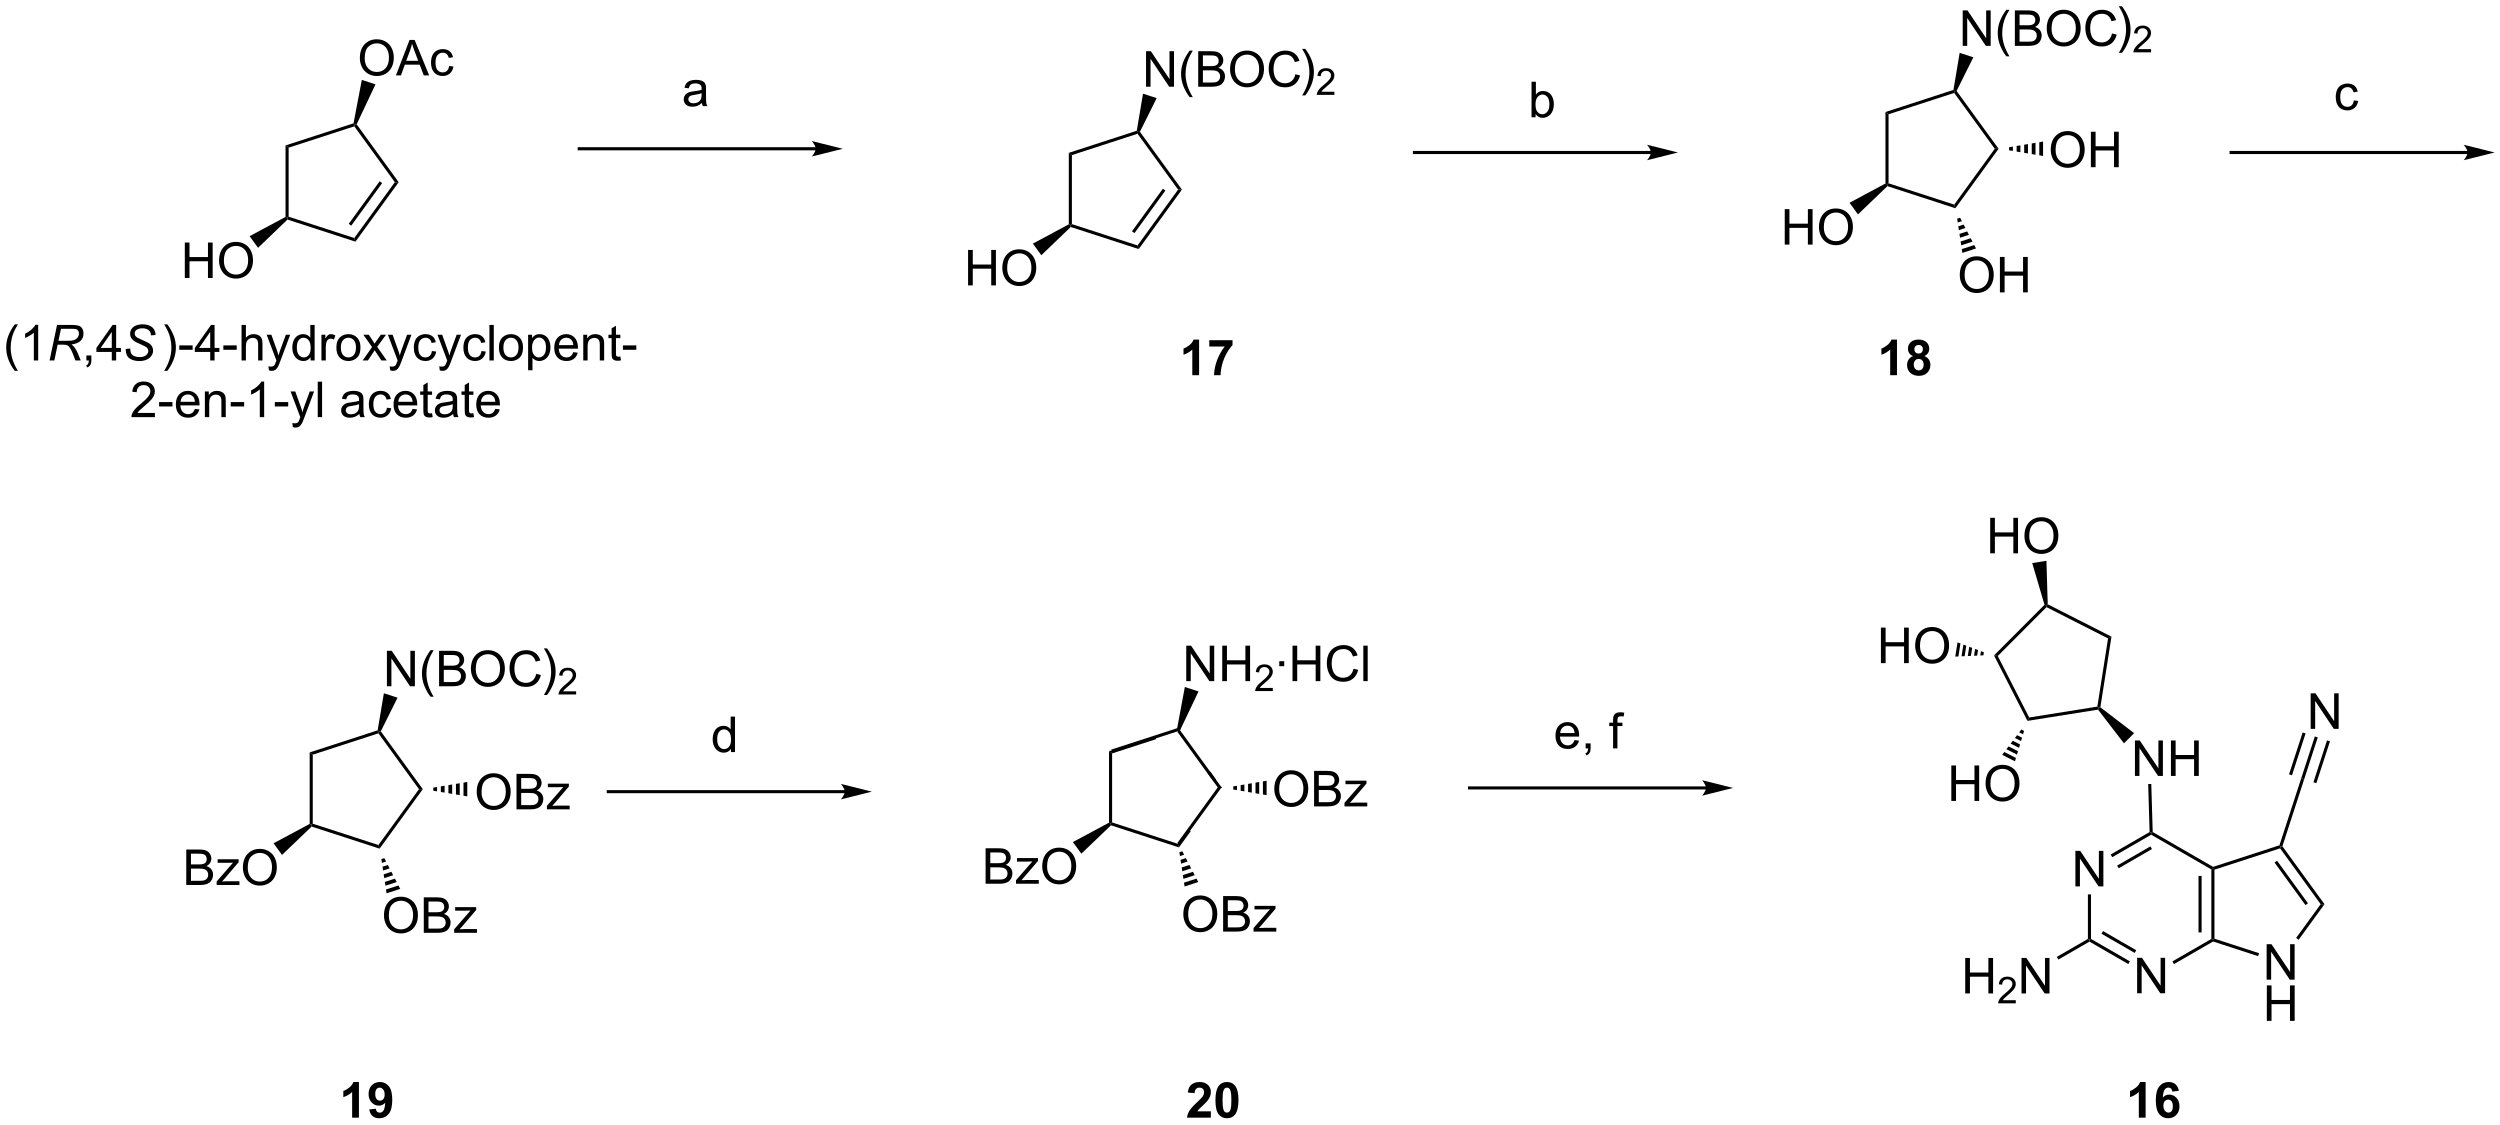 <?xml version="1.0" encoding="UTF-8"?>
<!DOCTYPE svg PUBLIC '-//W3C//DTD SVG 1.0//EN'
          'http://www.w3.org/TR/2001/REC-SVG-20010904/DTD/svg10.dtd'>
<svg stroke-dasharray="none" shape-rendering="auto" xmlns="http://www.w3.org/2000/svg" font-family="'Dialog'" text-rendering="auto" width="1024" fill-opacity="1" color-interpolation="auto" color-rendering="auto" preserveAspectRatio="xMidYMid meet" font-size="12px" viewBox="0 0 1024 461" fill="black" xmlns:xlink="http://www.w3.org/1999/xlink" stroke="black" image-rendering="auto" stroke-miterlimit="10" stroke-linecap="square" stroke-linejoin="miter" font-style="normal" stroke-width="1" height="461" stroke-dashoffset="0" font-weight="normal" stroke-opacity="1"
><!--Generated by the Batik Graphics2D SVG Generator--><defs id="genericDefs"
  /><g
  ><defs id="defs1"
    ><clipPath clipPathUnits="userSpaceOnUse" id="clipPath1"
      ><path d="M1.674 1.034 L416.677 1.034 L416.677 187.588 L1.674 187.588 L1.674 1.034 Z"
      /></clipPath
      ><clipPath clipPathUnits="userSpaceOnUse" id="clipPath2"
      ><path d="M1.674 1.034 L1.674 187.588 L416.677 187.588 L416.677 1.034 Z"
      /></clipPath
      ><clipPath clipPathUnits="userSpaceOnUse" id="clipPath3"
      ><path d="M74.1 105.927 L74.1 287.294 L477.565 287.294 L477.565 105.927 Z"
      /></clipPath
      ><clipPath clipPathUnits="userSpaceOnUse" id="clipPath4"
      ><path d="M83.678 106.209 L83.678 287.576 L478.192 287.576 L478.192 106.209 Z"
      /></clipPath
      ><clipPath clipPathUnits="userSpaceOnUse" id="clipPath5"
      ><path d="M83.678 106.491 L83.678 287.858 L478.192 287.858 L478.192 106.491 Z"
      /></clipPath
      ><clipPath clipPathUnits="userSpaceOnUse" id="clipPath6"
      ><path d="M83.54 106.209 L83.54 287.576 L478.192 287.576 L478.192 106.209 Z"
      /></clipPath
      ><clipPath clipPathUnits="userSpaceOnUse" id="clipPath7"
      ><path d="M73.818 105.645 L73.818 287.012 L477.283 287.012 L477.283 105.645 Z"
      /></clipPath
      ><clipPath clipPathUnits="userSpaceOnUse" id="clipPath8"
      ><path d="M72.473 105.927 L72.473 287.294 L475.311 287.294 L475.311 105.927 Z"
      /></clipPath
      ><clipPath clipPathUnits="userSpaceOnUse" id="clipPath9"
      ><path d="M72.973 105.927 L72.973 287.294 L476.438 287.294 L476.438 105.927 Z"
      /></clipPath
      ><clipPath clipPathUnits="userSpaceOnUse" id="clipPath10"
      ><path d="M72.473 106.299 L72.473 287.666 L348.573 287.666 L348.573 106.299 Z"
      /></clipPath
      ><clipPath clipPathUnits="userSpaceOnUse" id="clipPath11"
      ><path d="M72.473 106.132 L72.473 287.499 L348.573 287.499 L348.573 106.132 Z"
      /></clipPath
      ><clipPath clipPathUnits="userSpaceOnUse" id="clipPath12"
      ><path d="M72.473 106.364 L72.473 287.731 L348.226 287.731 L348.226 106.364 Z"
      /></clipPath
      ><clipPath clipPathUnits="userSpaceOnUse" id="clipPath13"
      ><path d="M72.473 107.034 L72.473 288.401 L348.75 288.401 L348.75 107.034 Z"
      /></clipPath
    ></defs
    ><g transform="scale(2.467,2.467) translate(-1.674,-1.034) matrix(1.029,0,0,1.029,-74.546,-107.923)"
    ><path d="M246.525 130.548 L247.025 130.911 L247.025 142.048 L246.775 142.23 L246.525 142.083 Z" stroke="none" clip-path="url(#clipPath3)"
    /></g
    ><g transform="scale(2.467,2.467) translate(-1.674,-1.034) matrix(1.029,0,0,1.029,-74.546,-107.923)"
    ><path d="M246.837 142.513 L246.775 142.23 L247.025 142.048 L257.616 145.49 L257.807 146.077 Z" stroke="none" clip-path="url(#clipPath3)"
    /></g
    ><g transform="scale(2.467,2.467) translate(-1.674,-1.034) matrix(1.029,0,0,1.029,-74.546,-107.923)"
    ><path d="M257.807 146.077 L257.616 145.49 L264.162 136.48 L264.78 136.48 ZM257.123 143.497 L262.115 136.627 L261.711 136.333 L256.719 143.203 Z" stroke="none" clip-path="url(#clipPath3)"
    /></g
    ><g transform="scale(2.467,2.467) translate(-1.674,-1.034) matrix(1.029,0,0,1.029,-74.546,-107.923)"
    ><path d="M264.78 136.48 L264.162 136.48 L257.616 127.47 L257.712 127.176 L258.001 127.149 Z" stroke="none" clip-path="url(#clipPath3)"
    /></g
    ><g transform="scale(2.467,2.467) translate(-1.674,-1.034) matrix(1.029,0,0,1.029,-74.546,-107.923)"
    ><path d="M257.493 126.984 L257.712 127.176 L257.616 127.47 L247.025 130.911 L246.525 130.548 Z" stroke="none" clip-path="url(#clipPath3)"
    /></g
    ><g transform="scale(2.467,2.467) translate(-1.674,-1.034) matrix(1.029,0,0,1.029,-74.546,-107.923)"
    ><path d="M258.988 119.877 L258.988 114.15 L259.766 114.15 L262.774 118.645 L262.774 114.15 L263.501 114.15 L263.501 119.877 L262.722 119.877 L259.714 115.377 L259.714 119.877 L258.988 119.877 ZM266.028 121.562 Q265.445 120.828 265.041 119.843 Q264.64 118.856 264.64 117.802 Q264.64 116.872 264.942 116.02 Q265.294 115.033 266.028 114.052 L266.531 114.052 Q266.059 114.864 265.906 115.213 Q265.669 115.752 265.531 116.338 Q265.364 117.067 265.364 117.807 Q265.364 119.684 266.531 121.562 L266.028 121.562 ZM267.406 119.877 L267.406 114.15 L269.554 114.15 Q270.21 114.15 270.606 114.325 Q271.005 114.497 271.228 114.859 Q271.452 115.221 271.452 115.614 Q271.452 115.981 271.252 116.307 Q271.054 116.63 270.653 116.83 Q271.171 116.981 271.45 117.348 Q271.731 117.716 271.731 118.216 Q271.731 118.619 271.559 118.966 Q271.39 119.309 271.14 119.497 Q270.89 119.684 270.512 119.781 Q270.137 119.877 269.591 119.877 L267.406 119.877 ZM268.163 116.557 L269.403 116.557 Q269.906 116.557 270.124 116.489 Q270.413 116.403 270.559 116.205 Q270.708 116.005 270.708 115.705 Q270.708 115.419 270.57 115.203 Q270.434 114.986 270.179 114.906 Q269.926 114.825 269.309 114.825 L268.163 114.825 L268.163 116.557 ZM268.163 119.2 L269.591 119.2 Q269.958 119.2 270.106 119.174 Q270.366 119.127 270.541 119.018 Q270.718 118.908 270.83 118.7 Q270.945 118.489 270.945 118.216 Q270.945 117.895 270.781 117.661 Q270.616 117.424 270.325 117.328 Q270.036 117.231 269.489 117.231 L268.163 117.231 L268.163 119.2 ZM272.544 117.088 Q272.544 115.661 273.309 114.856 Q274.075 114.049 275.286 114.049 Q276.077 114.049 276.713 114.429 Q277.351 114.807 277.684 115.484 Q278.02 116.161 278.02 117.02 Q278.02 117.893 277.669 118.58 Q277.317 119.268 276.671 119.622 Q276.028 119.976 275.281 119.976 Q274.473 119.976 273.835 119.585 Q273.2 119.192 272.872 118.518 Q272.544 117.841 272.544 117.088 ZM273.325 117.098 Q273.325 118.135 273.88 118.731 Q274.437 119.325 275.278 119.325 Q276.132 119.325 276.684 118.723 Q277.239 118.122 277.239 117.018 Q277.239 116.317 277.002 115.796 Q276.765 115.275 276.309 114.989 Q275.856 114.7 275.288 114.7 Q274.484 114.7 273.903 115.255 Q273.325 115.807 273.325 117.098 ZM283.081 117.869 L283.839 118.059 Q283.602 118.994 282.982 119.486 Q282.363 119.976 281.469 119.976 Q280.542 119.976 279.962 119.598 Q279.383 119.221 279.079 118.507 Q278.777 117.791 278.777 116.971 Q278.777 116.075 279.118 115.411 Q279.462 114.744 280.092 114.398 Q280.722 114.052 281.48 114.052 Q282.339 114.052 282.925 114.489 Q283.511 114.927 283.743 115.721 L282.995 115.895 Q282.798 115.27 282.417 114.986 Q282.04 114.7 281.464 114.7 Q280.805 114.7 280.36 115.018 Q279.917 115.333 279.738 115.867 Q279.558 116.4 279.558 116.966 Q279.558 117.697 279.771 118.242 Q279.985 118.786 280.433 119.057 Q280.883 119.325 281.407 119.325 Q282.042 119.325 282.482 118.958 Q282.925 118.591 283.081 117.869 Z" stroke="none" clip-path="url(#clipPath3)"
    /></g
    ><g transform="scale(2.467,2.467) translate(-1.674,-1.034) matrix(1.029,0,0,1.029,-84.398,-108.212)"
    ><path d="M294.259 121.562 L293.754 121.562 Q294.923 119.684 294.923 117.807 Q294.923 117.072 294.754 116.348 Q294.621 115.762 294.384 115.223 Q294.231 114.872 293.754 114.052 L294.259 114.052 Q294.994 115.033 295.345 116.02 Q295.645 116.872 295.645 117.802 Q295.645 118.856 295.241 119.843 Q294.837 120.828 294.259 121.562 Z" stroke="none" clip-path="url(#clipPath4)"
    /></g
    ><g transform="scale(2.467,2.467) translate(-1.674,-1.034) matrix(1.029,0,0,1.029,-84.398,-108.212)"
    ><path d="M298.955 120.969 L298.955 121.477 L296.115 121.477 Q296.11 121.286 296.178 121.11 Q296.285 120.821 296.524 120.54 Q296.764 120.258 297.215 119.889 Q297.914 119.315 298.16 118.979 Q298.406 118.643 298.406 118.344 Q298.406 118.032 298.182 117.817 Q297.959 117.6 297.598 117.6 Q297.217 117.6 296.988 117.829 Q296.76 118.057 296.758 118.461 L296.215 118.407 Q296.272 117.799 296.635 117.483 Q296.998 117.165 297.61 117.165 Q298.229 117.165 298.588 117.508 Q298.949 117.85 298.949 118.356 Q298.949 118.614 298.844 118.864 Q298.738 119.112 298.492 119.387 Q298.248 119.662 297.68 120.143 Q297.205 120.541 297.07 120.684 Q296.936 120.827 296.848 120.969 L298.955 120.969 Z" stroke="none" clip-path="url(#clipPath4)"
    /></g
    ><g transform="scale(2.467,2.467) translate(-1.674,-1.034) matrix(1.029,0,0,1.029,-74.546,-107.923)"
    ><path d="M258.001 127.149 L257.712 127.176 L257.493 126.984 L258.498 121.002 L260.704 121.719 Z" stroke="none" clip-path="url(#clipPath3)"
    /></g
    ><g transform="scale(2.467,2.467) translate(-1.674,-1.034) matrix(1.029,0,0,1.029,-74.546,-107.923)"
    ><path d="M378.296 123.96 L378.796 124.323 L378.796 135.46 L378.546 135.641 L378.296 135.494 Z" stroke="none" clip-path="url(#clipPath3)"
    /></g
    ><g transform="scale(2.467,2.467) translate(-1.674,-1.034) matrix(1.029,0,0,1.029,-74.546,-107.923)"
    ><path d="M378.608 135.924 L378.546 135.641 L378.796 135.46 L389.387 138.901 L389.578 139.489 Z" stroke="none" clip-path="url(#clipPath3)"
    /></g
    ><g transform="scale(2.467,2.467) translate(-1.674,-1.034) matrix(1.029,0,0,1.029,-74.546,-107.923)"
    ><path d="M389.578 139.489 L389.387 138.901 L395.933 129.891 L396.551 129.891 Z" stroke="none" clip-path="url(#clipPath3)"
    /></g
    ><g transform="scale(2.467,2.467) translate(-1.674,-1.034) matrix(1.029,0,0,1.029,-74.546,-107.923)"
    ><path d="M396.551 129.891 L395.933 129.891 L389.387 120.882 L389.483 120.588 L389.772 120.561 Z" stroke="none" clip-path="url(#clipPath3)"
    /></g
    ><g transform="scale(2.467,2.467) translate(-1.674,-1.034) matrix(1.029,0,0,1.029,-74.546,-107.923)"
    ><path d="M389.264 120.396 L389.483 120.588 L389.387 120.882 L378.796 124.323 L378.296 123.96 Z" stroke="none" clip-path="url(#clipPath3)"
    /></g
    ><g transform="scale(2.467,2.467) translate(-1.674,-1.034) matrix(1.029,0,0,1.029,-74.546,-107.923)"
    ><path d="M390.759 113.288 L390.759 107.562 L391.537 107.562 L394.545 112.057 L394.545 107.562 L395.272 107.562 L395.272 113.288 L394.493 113.288 L391.485 108.788 L391.485 113.288 L390.759 113.288 ZM397.799 114.973 Q397.216 114.239 396.812 113.254 Q396.411 112.268 396.411 111.213 Q396.411 110.283 396.713 109.432 Q397.065 108.445 397.799 107.463 L398.301 107.463 Q397.83 108.275 397.676 108.624 Q397.44 109.163 397.301 109.749 Q397.135 110.478 397.135 111.218 Q397.135 113.096 398.301 114.973 L397.799 114.973 ZM399.176 113.288 L399.176 107.562 L401.325 107.562 Q401.981 107.562 402.377 107.736 Q402.775 107.908 402.999 108.27 Q403.223 108.632 403.223 109.025 Q403.223 109.393 403.023 109.718 Q402.825 110.041 402.424 110.242 Q402.942 110.393 403.221 110.76 Q403.502 111.127 403.502 111.627 Q403.502 112.031 403.33 112.377 Q403.161 112.721 402.911 112.908 Q402.661 113.096 402.283 113.192 Q401.908 113.288 401.361 113.288 L399.176 113.288 ZM399.934 109.968 L401.174 109.968 Q401.676 109.968 401.895 109.9 Q402.184 109.814 402.33 109.617 Q402.478 109.416 402.478 109.117 Q402.478 108.83 402.341 108.614 Q402.205 108.398 401.95 108.317 Q401.697 108.236 401.08 108.236 L399.934 108.236 L399.934 109.968 ZM399.934 112.611 L401.361 112.611 Q401.728 112.611 401.877 112.585 Q402.137 112.538 402.312 112.429 Q402.489 112.32 402.601 112.111 Q402.716 111.9 402.716 111.627 Q402.716 111.307 402.551 111.072 Q402.387 110.835 402.096 110.739 Q401.807 110.643 401.26 110.643 L399.934 110.643 L399.934 112.611 ZM404.315 110.499 Q404.315 109.072 405.08 108.268 Q405.846 107.46 407.057 107.46 Q407.848 107.46 408.484 107.841 Q409.122 108.218 409.455 108.895 Q409.791 109.572 409.791 110.432 Q409.791 111.304 409.44 111.992 Q409.088 112.679 408.442 113.033 Q407.799 113.387 407.051 113.387 Q406.244 113.387 405.606 112.997 Q404.971 112.603 404.643 111.929 Q404.315 111.252 404.315 110.499 ZM405.096 110.51 Q405.096 111.546 405.65 112.143 Q406.208 112.736 407.049 112.736 Q407.903 112.736 408.455 112.135 Q409.01 111.533 409.01 110.429 Q409.01 109.728 408.773 109.208 Q408.536 108.687 408.08 108.4 Q407.627 108.111 407.059 108.111 Q406.255 108.111 405.674 108.666 Q405.096 109.218 405.096 110.51 ZM414.852 111.281 L415.61 111.471 Q415.373 112.406 414.753 112.898 Q414.134 113.387 413.24 113.387 Q412.313 113.387 411.733 113.01 Q411.154 112.632 410.85 111.919 Q410.548 111.203 410.548 110.382 Q410.548 109.486 410.889 108.822 Q411.233 108.156 411.863 107.809 Q412.493 107.463 413.251 107.463 Q414.11 107.463 414.696 107.9 Q415.282 108.338 415.514 109.132 L414.766 109.307 Q414.568 108.682 414.188 108.398 Q413.811 108.111 413.235 108.111 Q412.576 108.111 412.131 108.429 Q411.688 108.744 411.509 109.278 Q411.329 109.812 411.329 110.377 Q411.329 111.109 411.542 111.653 Q411.756 112.197 412.204 112.468 Q412.654 112.736 413.178 112.736 Q413.813 112.736 414.253 112.369 Q414.696 112.002 414.852 111.281 Z" stroke="none" clip-path="url(#clipPath3)"
    /></g
    ><g transform="scale(2.467,2.467) translate(-1.674,-1.034) matrix(1.029,0,0,1.029,-84.398,-108.502)"
    ><path d="M426.03 114.973 L425.525 114.973 Q426.694 113.096 426.694 111.218 Q426.694 110.484 426.525 109.76 Q426.392 109.174 426.155 108.635 Q426.002 108.283 425.525 107.463 L426.03 107.463 Q426.765 108.445 427.116 109.432 Q427.416 110.283 427.416 111.213 Q427.416 112.268 427.012 113.254 Q426.608 114.239 426.03 114.973 Z" stroke="none" clip-path="url(#clipPath5)"
    /></g
    ><g transform="scale(2.467,2.467) translate(-1.674,-1.034) matrix(1.029,0,0,1.029,-84.398,-108.502)"
    ><path d="M430.726 114.381 L430.726 114.888 L427.886 114.888 Q427.881 114.697 427.949 114.521 Q428.056 114.232 428.295 113.951 Q428.535 113.67 428.986 113.3 Q429.685 112.726 429.931 112.39 Q430.178 112.054 430.178 111.756 Q430.178 111.443 429.953 111.228 Q429.73 111.011 429.369 111.011 Q428.988 111.011 428.76 111.24 Q428.531 111.469 428.529 111.873 L427.986 111.818 Q428.043 111.211 428.406 110.894 Q428.769 110.576 429.381 110.576 Q430 110.576 430.359 110.92 Q430.72 111.261 430.72 111.767 Q430.72 112.025 430.615 112.275 Q430.51 112.523 430.263 112.799 Q430.019 113.074 429.451 113.554 Q428.976 113.953 428.841 114.095 Q428.707 114.238 428.619 114.381 L430.726 114.381 Z" stroke="none" clip-path="url(#clipPath5)"
    /></g
    ><g transform="scale(2.467,2.467) translate(-1.674,-1.034) matrix(1.029,0,0,1.029,-74.546,-107.923)"
    ><path d="M389.772 120.561 L389.483 120.588 L389.264 120.396 L390.269 114.414 L392.476 115.131 Z" stroke="none" clip-path="url(#clipPath3)"
    /></g
    ><g transform="scale(2.467,2.467) translate(-1.674,-1.034) matrix(1.029,0,0,1.029,-74.546,-107.923)"
    ><path d="M253.014 227.09 L253.514 227.454 L253.514 238.59 L253.264 238.772 L253.014 238.625 Z" stroke="none" clip-path="url(#clipPath3)"
    /></g
    ><g transform="scale(2.467,2.467) translate(-1.674,-1.034) matrix(1.029,0,0,1.029,-74.546,-107.923)"
    ><path d="M253.326 239.055 L253.264 238.772 L253.514 238.59 L264.105 242.032 L264.296 242.62 Z" stroke="none" clip-path="url(#clipPath3)"
    /></g
    ><g transform="scale(2.467,2.467) translate(-1.674,-1.034) matrix(1.029,0,0,1.029,-74.546,-107.923)"
    ><path d="M270.298 231.685 L269.894 231.979 L268.942 230.669 L269.346 230.375 Z" stroke="none" clip-path="url(#clipPath3)"
    /></g
    ><g transform="scale(2.467,2.467) translate(-1.674,-1.034) matrix(1.029,0,0,1.029,-74.546,-107.923)"
    ><path d="M260.464 224.67 L260.619 225.145 L253.514 227.454 L253.014 227.09 Z" stroke="none" clip-path="url(#clipPath3)"
    /></g
    ><g transform="scale(2.467,2.467) translate(-1.674,-1.034) matrix(1.029,0,0,1.029,-74.546,-107.923)"
    ><path d="M265.477 215.794 L265.477 210.067 L266.255 210.067 L269.263 214.562 L269.263 210.067 L269.99 210.067 L269.99 215.794 L269.211 215.794 L266.203 211.294 L266.203 215.794 L265.477 215.794 ZM271.285 215.794 L271.285 210.067 L272.043 210.067 L272.043 212.419 L275.019 212.419 L275.019 210.067 L275.777 210.067 L275.777 215.794 L275.019 215.794 L275.019 213.094 L272.043 213.094 L272.043 215.794 L271.285 215.794 Z" stroke="none" clip-path="url(#clipPath3)"
    /></g
    ><g transform="scale(2.467,2.467) translate(-1.674,-1.034) matrix(1.029,0,0,1.029,-74.546,-107.923)"
    ><path d="M279.443 216.886 L279.443 217.394 L276.603 217.394 Q276.598 217.203 276.666 217.027 Q276.774 216.738 277.012 216.457 Q277.252 216.175 277.703 215.806 Q278.402 215.232 278.649 214.896 Q278.895 214.56 278.895 214.261 Q278.895 213.949 278.67 213.734 Q278.447 213.517 278.086 213.517 Q277.705 213.517 277.477 213.746 Q277.248 213.974 277.246 214.379 L276.703 214.324 Q276.76 213.716 277.123 213.4 Q277.486 213.082 278.098 213.082 Q278.717 213.082 279.076 213.425 Q279.438 213.767 279.438 214.273 Q279.438 214.531 279.332 214.781 Q279.227 215.029 278.981 215.304 Q278.736 215.58 278.168 216.06 Q277.693 216.459 277.559 216.601 Q277.424 216.744 277.336 216.886 L279.443 216.886 Z" stroke="none" clip-path="url(#clipPath3)"
    /></g
    ><g transform="scale(2.467,2.467) translate(-1.674,-1.034) matrix(1.029,0,0,1.029,-74.546,-107.923)"
    ><path d="M280.483 213.375 L280.483 212.575 L281.282 212.575 L281.282 213.375 L280.483 213.375 ZM282.622 215.794 L282.622 210.067 L283.38 210.067 L283.38 212.419 L286.357 212.419 L286.357 210.067 L287.114 210.067 L287.114 215.794 L286.357 215.794 L286.357 213.094 L283.38 213.094 L283.38 215.794 L282.622 215.794 ZM292.462 213.786 L293.22 213.976 Q292.983 214.911 292.363 215.404 Q291.743 215.893 290.85 215.893 Q289.923 215.893 289.342 215.516 Q288.764 215.138 288.459 214.424 Q288.157 213.708 288.157 212.888 Q288.157 211.992 288.498 211.328 Q288.842 210.661 289.472 210.315 Q290.103 209.969 290.861 209.969 Q291.72 209.969 292.306 210.406 Q292.892 210.844 293.123 211.638 L292.376 211.812 Q292.178 211.187 291.798 210.904 Q291.42 210.617 290.845 210.617 Q290.186 210.617 289.741 210.935 Q289.298 211.25 289.118 211.784 Q288.939 212.317 288.939 212.883 Q288.939 213.614 289.152 214.159 Q289.366 214.703 289.814 214.974 Q290.264 215.242 290.788 215.242 Q291.423 215.242 291.863 214.875 Q292.306 214.508 292.462 213.786 ZM294.049 215.794 L294.049 210.067 L294.752 210.067 L294.752 215.794 L294.049 215.794 Z" stroke="none" clip-path="url(#clipPath3)"
    /></g
    ><g transform="scale(2.467,2.467) translate(-1.674,-1.034) matrix(1.029,0,0,1.029,-74.546,-107.923)"
    ><path d="M264.489 223.69 L264.201 223.718 L263.985 223.526 L265.25 216.736 L267.457 217.452 Z" stroke="none" clip-path="url(#clipPath3)"
    /></g
    ><g transform="scale(2.467,2.467) translate(-1.674,-1.034) matrix(1.029,0,0,1.029,-74.546,-107.923)"
    ><path d="M264.296 242.62 L264.105 242.032 L265.792 239.71 L266.196 240.004 Z" stroke="none" clip-path="url(#clipPath3)"
    /></g
    ><g transform="scale(2.467,2.467) translate(-1.674,-1.034) matrix(1.029,0,0,1.029,-74.546,-107.923)"
    ><path d="M279.683 233.208 Q279.683 231.781 280.449 230.976 Q281.215 230.169 282.426 230.169 Q283.217 230.169 283.853 230.549 Q284.491 230.927 284.824 231.604 Q285.16 232.281 285.16 233.14 Q285.16 234.013 284.808 234.7 Q284.457 235.388 283.811 235.742 Q283.168 236.096 282.421 236.096 Q281.613 236.096 280.975 235.705 Q280.34 235.312 280.012 234.638 Q279.683 233.96 279.683 233.208 ZM280.465 233.218 Q280.465 234.255 281.019 234.851 Q281.577 235.445 282.418 235.445 Q283.272 235.445 283.824 234.843 Q284.379 234.242 284.379 233.138 Q284.379 232.437 284.142 231.916 Q283.905 231.395 283.449 231.109 Q282.996 230.82 282.428 230.82 Q281.624 230.82 281.043 231.375 Q280.465 231.927 280.465 233.218 ZM286.104 235.997 L286.104 230.27 L288.252 230.27 Q288.909 230.27 289.305 230.445 Q289.703 230.617 289.927 230.979 Q290.151 231.341 290.151 231.734 Q290.151 232.101 289.95 232.427 Q289.752 232.75 289.351 232.95 Q289.87 233.101 290.148 233.468 Q290.43 233.835 290.43 234.335 Q290.43 234.739 290.258 235.085 Q290.089 235.429 289.839 235.617 Q289.589 235.804 289.211 235.901 Q288.836 235.997 288.289 235.997 L286.104 235.997 ZM286.862 232.677 L288.101 232.677 Q288.604 232.677 288.823 232.609 Q289.112 232.523 289.258 232.325 Q289.406 232.125 289.406 231.825 Q289.406 231.539 289.268 231.322 Q289.133 231.106 288.877 231.026 Q288.625 230.945 288.008 230.945 L286.862 230.945 L286.862 232.677 ZM286.862 235.32 L288.289 235.32 Q288.656 235.32 288.805 235.294 Q289.065 235.247 289.24 235.138 Q289.417 235.028 289.529 234.82 Q289.643 234.609 289.643 234.335 Q289.643 234.015 289.479 233.781 Q289.315 233.544 289.023 233.447 Q288.734 233.351 288.187 233.351 L286.862 233.351 L286.862 235.32 ZM291.01 235.997 L291.01 235.427 L293.651 232.395 Q293.203 232.419 292.859 232.419 L291.167 232.419 L291.167 231.849 L294.557 231.849 L294.557 232.312 L292.312 234.945 L291.877 235.427 Q292.351 235.39 292.766 235.39 L294.682 235.39 L294.682 235.997 L291.01 235.997 Z" stroke="none" clip-path="url(#clipPath3)"
    /></g
    ><g transform="scale(2.467,2.467) translate(-1.674,-1.034) matrix(1.029,0,0,1.029,-74.546,-107.923)"
    ><path d="M273.06 232.772 L273.658 232.671 L273.658 233.373 L273.06 233.272 ZM274.256 232.57 L274.854 232.469 L274.854 233.575 L274.256 233.474 ZM275.452 232.368 L276.051 232.266 L276.051 233.778 L275.452 233.676 ZM276.649 232.165 L277.247 232.064 L277.247 233.98 L276.649 233.879 ZM277.846 231.963 L278.444 231.862 L278.444 234.182 L277.846 234.081 Z" stroke="none" clip-path="url(#clipPath3)"
    /></g
    ><g transform="scale(2.467,2.467) translate(-1.674,-1.034) matrix(1.029,0,0,1.029,-74.546,-107.923)"
    ><path d="M265.005 253.411 Q265.005 251.984 265.771 251.179 Q266.536 250.372 267.747 250.372 Q268.539 250.372 269.175 250.752 Q269.812 251.13 270.146 251.807 Q270.482 252.484 270.482 253.343 Q270.482 254.215 270.13 254.903 Q269.779 255.59 269.133 255.945 Q268.49 256.299 267.742 256.299 Q266.935 256.299 266.297 255.908 Q265.661 255.515 265.333 254.84 Q265.005 254.163 265.005 253.411 ZM265.786 253.421 Q265.786 254.458 266.341 255.054 Q266.898 255.648 267.74 255.648 Q268.594 255.648 269.146 255.046 Q269.7 254.445 269.7 253.34 Q269.7 252.64 269.464 252.119 Q269.227 251.598 268.771 251.312 Q268.318 251.023 267.75 251.023 Q266.945 251.023 266.365 251.577 Q265.786 252.13 265.786 253.421 ZM271.426 256.2 L271.426 250.473 L273.574 250.473 Q274.231 250.473 274.626 250.648 Q275.025 250.82 275.249 251.182 Q275.473 251.543 275.473 251.937 Q275.473 252.304 275.272 252.63 Q275.074 252.952 274.673 253.153 Q275.191 253.304 275.47 253.671 Q275.751 254.038 275.751 254.538 Q275.751 254.942 275.579 255.288 Q275.41 255.632 275.16 255.82 Q274.91 256.007 274.533 256.103 Q274.158 256.2 273.611 256.2 L271.426 256.2 ZM272.184 252.88 L273.423 252.88 Q273.926 252.88 274.144 252.812 Q274.434 252.726 274.579 252.528 Q274.728 252.327 274.728 252.028 Q274.728 251.742 274.59 251.525 Q274.454 251.309 274.199 251.228 Q273.947 251.148 273.329 251.148 L272.184 251.148 L272.184 252.88 ZM272.184 255.523 L273.611 255.523 Q273.978 255.523 274.126 255.497 Q274.387 255.45 274.561 255.34 Q274.738 255.231 274.85 255.023 Q274.965 254.812 274.965 254.538 Q274.965 254.218 274.801 253.984 Q274.637 253.747 274.345 253.65 Q274.056 253.554 273.509 253.554 L272.184 253.554 L272.184 255.523 ZM276.332 256.2 L276.332 255.63 L278.973 252.598 Q278.525 252.622 278.181 252.622 L276.488 252.622 L276.488 252.051 L279.879 252.051 L279.879 252.515 L277.634 255.148 L277.199 255.63 Q277.673 255.593 278.087 255.593 L280.004 255.593 L280.004 256.2 L276.332 256.2 Z" stroke="none" clip-path="url(#clipPath3)"
    /></g
    ><g transform="scale(2.467,2.467) translate(-1.674,-1.034) matrix(1.029,0,0,1.029,-74.546,-107.923)"
    ><path d="M120.144 129.35 L120.644 129.714 L120.644 140.85 L120.394 141.032 L120.144 140.885 Z" stroke="none" clip-path="url(#clipPath3)"
    /></g
    ><g transform="scale(2.467,2.467) translate(-1.674,-1.034) matrix(1.029,0,0,1.029,-74.546,-107.923)"
    ><path d="M120.457 141.315 L120.394 141.032 L120.644 140.85 L131.236 144.292 L131.427 144.88 Z" stroke="none" clip-path="url(#clipPath3)"
    /></g
    ><g transform="scale(2.467,2.467) translate(-1.674,-1.034) matrix(1.029,0,0,1.029,-74.546,-107.923)"
    ><path d="M131.427 144.88 L131.236 144.292 L137.782 135.282 L138.4 135.282 ZM130.743 142.299 L135.735 135.429 L135.33 135.135 L130.339 142.005 Z" stroke="none" clip-path="url(#clipPath3)"
    /></g
    ><g transform="scale(2.467,2.467) translate(-1.674,-1.034) matrix(1.029,0,0,1.029,-74.546,-107.923)"
    ><path d="M138.4 135.282 L137.782 135.282 L131.236 126.272 L131.332 125.978 L131.619 125.949 Z" stroke="none" clip-path="url(#clipPath3)"
    /></g
    ><g transform="scale(2.467,2.467) translate(-1.674,-1.034) matrix(1.029,0,0,1.029,-74.546,-107.923)"
    ><path d="M131.116 125.785 L131.332 125.978 L131.236 126.272 L120.644 129.714 L120.144 129.35 Z" stroke="none" clip-path="url(#clipPath3)"
    /></g
    ><g transform="scale(2.467,2.467) translate(-1.674,-1.034) matrix(1.029,0,0,1.029,-74.546,-107.923)"
    ><path d="M132.136 115.265 Q132.136 113.838 132.901 113.033 Q133.667 112.226 134.878 112.226 Q135.67 112.226 136.305 112.606 Q136.943 112.984 137.276 113.661 Q137.612 114.338 137.612 115.197 Q137.612 116.07 137.261 116.757 Q136.909 117.445 136.263 117.799 Q135.62 118.153 134.873 118.153 Q134.065 118.153 133.428 117.762 Q132.792 117.369 132.464 116.695 Q132.136 116.017 132.136 115.265 ZM132.917 115.275 Q132.917 116.312 133.472 116.908 Q134.029 117.502 134.87 117.502 Q135.724 117.502 136.276 116.9 Q136.831 116.299 136.831 115.195 Q136.831 114.494 136.594 113.973 Q136.357 113.452 135.901 113.166 Q135.448 112.877 134.881 112.877 Q134.076 112.877 133.495 113.432 Q132.917 113.984 132.917 115.275 ZM137.957 118.054 L140.158 112.327 L140.976 112.327 L143.319 118.054 L142.455 118.054 L141.788 116.32 L139.392 116.32 L138.765 118.054 L137.957 118.054 ZM139.611 115.702 L141.554 115.702 L140.955 114.117 Q140.681 113.392 140.549 112.929 Q140.439 113.478 140.241 114.023 L139.611 115.702 ZM146.541 116.533 L147.233 116.624 Q147.119 117.338 146.653 117.744 Q146.187 118.148 145.507 118.148 Q144.655 118.148 144.137 117.591 Q143.619 117.033 143.619 115.994 Q143.619 115.322 143.84 114.82 Q144.064 114.314 144.52 114.064 Q144.976 113.812 145.51 113.812 Q146.187 113.812 146.616 114.153 Q147.046 114.494 147.166 115.124 L146.483 115.228 Q146.385 114.812 146.137 114.601 Q145.89 114.39 145.538 114.39 Q145.007 114.39 144.674 114.77 Q144.343 115.15 144.343 115.976 Q144.343 116.812 144.663 117.192 Q144.983 117.57 145.499 117.57 Q145.913 117.57 146.189 117.317 Q146.468 117.062 146.541 116.533 Z" stroke="none" clip-path="url(#clipPath3)"
    /></g
    ><g transform="scale(2.467,2.467) translate(-1.674,-1.034) matrix(1.029,0,0,1.029,-74.546,-107.923)"
    ><path d="M131.619 125.949 L131.332 125.978 L131.116 125.785 L132.451 118.779 L134.657 119.496 Z" stroke="none" clip-path="url(#clipPath3)"
    /></g
    ><g transform="scale(2.467,2.467) translate(-1.674,-1.034) matrix(1.029,0,0,1.029,-74.546,-107.923)"
    ><path d="M103.892 150.743 L103.892 145.016 L104.65 145.016 L104.65 147.368 L107.627 147.368 L107.627 145.016 L108.385 145.016 L108.385 150.743 L107.627 150.743 L107.627 148.042 L104.65 148.042 L104.65 150.743 L103.892 150.743 ZM109.417 147.954 Q109.417 146.527 110.183 145.722 Q110.948 144.915 112.159 144.915 Q112.951 144.915 113.586 145.295 Q114.225 145.673 114.558 146.35 Q114.894 147.027 114.894 147.886 Q114.894 148.759 114.542 149.446 Q114.191 150.134 113.545 150.488 Q112.901 150.842 112.154 150.842 Q111.347 150.842 110.709 150.451 Q110.073 150.058 109.745 149.384 Q109.417 148.707 109.417 147.954 ZM110.198 147.964 Q110.198 149.001 110.753 149.597 Q111.31 150.191 112.151 150.191 Q113.006 150.191 113.558 149.589 Q114.112 148.988 114.112 147.884 Q114.112 147.183 113.876 146.662 Q113.638 146.141 113.183 145.855 Q112.73 145.566 112.162 145.566 Q111.357 145.566 110.776 146.121 Q110.198 146.673 110.198 147.964 Z" stroke="none" clip-path="url(#clipPath3)"
    /></g
    ><g transform="scale(2.467,2.467) translate(-1.674,-1.034) matrix(1.029,0,0,1.029,-74.546,-107.923)"
    ><path d="M120.144 140.885 L120.394 141.032 L120.457 141.315 L115.709 145.87 L114.346 143.993 Z" stroke="none" clip-path="url(#clipPath3)"
    /></g
    ><g transform="scale(2.467,2.467) translate(-1.674,-1.034) matrix(1.029,0,0,1.029,-74.546,-107.923)"
    ><path d="M230.273 151.941 L230.273 146.214 L231.031 146.214 L231.031 148.566 L234.007 148.566 L234.007 146.214 L234.765 146.214 L234.765 151.941 L234.007 151.941 L234.007 149.24 L231.031 149.24 L231.031 151.941 L230.273 151.941 ZM235.798 149.152 Q235.798 147.725 236.563 146.92 Q237.329 146.113 238.54 146.113 Q239.331 146.113 239.967 146.493 Q240.605 146.871 240.938 147.548 Q241.274 148.225 241.274 149.084 Q241.274 149.957 240.923 150.644 Q240.571 151.332 239.925 151.686 Q239.282 152.04 238.535 152.04 Q237.727 152.04 237.089 151.649 Q236.454 151.256 236.126 150.582 Q235.798 149.904 235.798 149.152 ZM236.579 149.162 Q236.579 150.199 237.133 150.795 Q237.691 151.389 238.532 151.389 Q239.386 151.389 239.938 150.787 Q240.493 150.186 240.493 149.082 Q240.493 148.381 240.256 147.86 Q240.019 147.339 239.563 147.053 Q239.11 146.764 238.542 146.764 Q237.738 146.764 237.157 147.319 Q236.579 147.871 236.579 149.162 Z" stroke="none" clip-path="url(#clipPath3)"
    /></g
    ><g transform="scale(2.467,2.467) translate(-1.674,-1.034) matrix(1.029,0,0,1.029,-74.546,-107.923)"
    ><path d="M246.525 142.083 L246.775 142.23 L246.837 142.513 L242.09 147.068 L240.726 145.191 Z" stroke="none" clip-path="url(#clipPath3)"
    /></g
    ><g transform="scale(2.467,2.467) translate(-1.674,-1.034) matrix(1.029,0,0,1.029,-74.546,-107.923)"
    ><path d="M362.044 145.352 L362.044 139.626 L362.801 139.626 L362.801 141.977 L365.778 141.977 L365.778 139.626 L366.536 139.626 L366.536 145.352 L365.778 145.352 L365.778 142.652 L362.801 142.652 L362.801 145.352 L362.044 145.352 ZM367.568 142.563 Q367.568 141.136 368.334 140.332 Q369.1 139.524 370.311 139.524 Q371.102 139.524 371.738 139.905 Q372.376 140.282 372.709 140.959 Q373.045 141.636 373.045 142.496 Q373.045 143.368 372.693 144.055 Q372.342 144.743 371.696 145.097 Q371.053 145.451 370.305 145.451 Q369.498 145.451 368.86 145.061 Q368.225 144.667 367.897 143.993 Q367.568 143.316 367.568 142.563 ZM368.35 142.574 Q368.35 143.61 368.904 144.207 Q369.462 144.8 370.303 144.8 Q371.157 144.8 371.709 144.199 Q372.264 143.597 372.264 142.493 Q372.264 141.792 372.027 141.272 Q371.79 140.751 371.334 140.464 Q370.881 140.175 370.313 140.175 Q369.509 140.175 368.928 140.73 Q368.35 141.282 368.35 142.574 Z" stroke="none" clip-path="url(#clipPath3)"
    /></g
    ><g transform="scale(2.467,2.467) translate(-1.674,-1.034) matrix(1.029,0,0,1.029,-74.546,-107.923)"
    ><path d="M378.296 135.494 L378.546 135.641 L378.608 135.924 L373.861 140.479 L372.497 138.602 Z" stroke="none" clip-path="url(#clipPath3)"
    /></g
    ><g transform="scale(2.467,2.467) translate(-1.674,-1.034) matrix(1.029,0,0,1.029,-74.546,-107.923)"
    ><path d="M233.102 248.483 L233.102 242.756 L235.25 242.756 Q235.906 242.756 236.302 242.931 Q236.701 243.103 236.925 243.465 Q237.149 243.827 237.149 244.22 Q237.149 244.587 236.948 244.913 Q236.75 245.236 236.349 245.436 Q236.867 245.587 237.146 245.954 Q237.427 246.321 237.427 246.821 Q237.427 247.225 237.255 247.571 Q237.086 247.915 236.836 248.103 Q236.586 248.29 236.208 248.387 Q235.833 248.483 235.287 248.483 L233.102 248.483 ZM233.859 245.163 L235.099 245.163 Q235.602 245.163 235.821 245.095 Q236.109 245.009 236.255 244.811 Q236.404 244.611 236.404 244.311 Q236.404 244.025 236.266 243.809 Q236.13 243.592 235.875 243.512 Q235.623 243.431 235.005 243.431 L233.859 243.431 L233.859 245.163 ZM233.859 247.806 L235.287 247.806 Q235.654 247.806 235.802 247.78 Q236.063 247.733 236.237 247.624 Q236.414 247.514 236.526 247.306 Q236.641 247.095 236.641 246.821 Q236.641 246.501 236.477 246.267 Q236.313 246.03 236.021 245.934 Q235.732 245.837 235.185 245.837 L233.859 245.837 L233.859 247.806 ZM238.008 248.483 L238.008 247.913 L240.649 244.881 Q240.201 244.905 239.857 244.905 L238.164 244.905 L238.164 244.335 L241.555 244.335 L241.555 244.798 L239.31 247.431 L238.875 247.913 Q239.349 247.876 239.763 247.876 L241.68 247.876 L241.68 248.483 L238.008 248.483 ZM242.24 245.694 Q242.24 244.267 243.005 243.462 Q243.771 242.655 244.982 242.655 Q245.774 242.655 246.409 243.035 Q247.047 243.413 247.38 244.09 Q247.716 244.767 247.716 245.626 Q247.716 246.499 247.365 247.186 Q247.013 247.874 246.367 248.228 Q245.724 248.582 244.977 248.582 Q244.169 248.582 243.531 248.191 Q242.896 247.798 242.568 247.124 Q242.24 246.446 242.24 245.694 ZM243.021 245.704 Q243.021 246.741 243.576 247.337 Q244.133 247.931 244.974 247.931 Q245.828 247.931 246.38 247.329 Q246.935 246.728 246.935 245.624 Q246.935 244.923 246.698 244.402 Q246.461 243.881 246.005 243.595 Q245.552 243.306 244.984 243.306 Q244.18 243.306 243.599 243.861 Q243.021 244.413 243.021 245.704 Z" stroke="none" clip-path="url(#clipPath3)"
    /></g
    ><g transform="scale(2.467,2.467) translate(-1.674,-1.034) matrix(1.029,0,0,1.029,-74.546,-107.923)"
    ><path d="M253.014 238.625 L253.264 238.772 L253.326 239.055 L248.551 243.63 L247.187 241.753 Z" stroke="none" clip-path="url(#clipPath3)"
    /></g
    ><g transform="scale(2.467,2.467) translate(-1.674,-1.034) matrix(1.029,0,0,1.029,-74.546,-107.923)"
    ><path d="M390.287 150.28 Q390.287 148.853 391.053 148.048 Q391.818 147.241 393.029 147.241 Q393.821 147.241 394.456 147.621 Q395.094 147.999 395.428 148.676 Q395.764 149.353 395.764 150.212 Q395.764 151.085 395.412 151.772 Q395.061 152.46 394.415 152.814 Q393.772 153.168 393.024 153.168 Q392.217 153.168 391.579 152.778 Q390.943 152.384 390.615 151.71 Q390.287 151.033 390.287 150.28 ZM391.068 150.291 Q391.068 151.327 391.623 151.923 Q392.18 152.517 393.022 152.517 Q393.876 152.517 394.428 151.916 Q394.983 151.314 394.983 150.21 Q394.983 149.509 394.745 148.988 Q394.509 148.468 394.053 148.181 Q393.6 147.892 393.032 147.892 Q392.227 147.892 391.647 148.447 Q391.068 148.999 391.068 150.291 ZM396.762 153.069 L396.762 147.343 L397.52 147.343 L397.52 149.694 L400.497 149.694 L400.497 147.343 L401.255 147.343 L401.255 153.069 L400.497 153.069 L400.497 150.369 L397.52 150.369 L397.52 153.069 L396.762 153.069 Z" stroke="none" clip-path="url(#clipPath3)"
    /></g
    ><g transform="scale(2.467,2.467) translate(-1.674,-1.034) matrix(1.029,0,0,1.029,-74.546,-107.923)"
    ><path d="M390.339 141.02 L390.624 141.571 L389.956 141.788 L389.863 141.174 ZM390.909 142.121 L391.194 142.672 L390.142 143.014 L390.049 142.401 ZM391.48 143.223 L391.765 143.774 L390.328 144.241 L390.235 143.628 ZM392.05 144.325 L392.336 144.876 L390.514 145.468 L390.421 144.854 ZM392.621 145.427 L392.906 145.977 L390.7 146.694 L390.607 146.081 Z" stroke="none" clip-path="url(#clipPath3)"
    /></g
    ><g transform="scale(2.467,2.467) translate(-1.674,-1.034) matrix(1.029,0,0,1.029,-74.546,-107.923)"
    ><path d="M404.965 130.077 Q404.965 128.65 405.731 127.846 Q406.497 127.038 407.708 127.038 Q408.499 127.038 409.135 127.418 Q409.773 127.796 410.106 128.473 Q410.442 129.15 410.442 130.01 Q410.442 130.882 410.09 131.569 Q409.739 132.257 409.093 132.611 Q408.45 132.965 407.702 132.965 Q406.895 132.965 406.257 132.575 Q405.622 132.181 405.293 131.507 Q404.965 130.83 404.965 130.077 ZM405.747 130.088 Q405.747 131.124 406.301 131.72 Q406.859 132.314 407.7 132.314 Q408.554 132.314 409.106 131.713 Q409.661 131.111 409.661 130.007 Q409.661 129.306 409.424 128.786 Q409.187 128.265 408.731 127.978 Q408.278 127.689 407.71 127.689 Q406.906 127.689 406.325 128.244 Q405.747 128.796 405.747 130.088 ZM411.441 132.866 L411.441 127.14 L412.199 127.14 L412.199 129.491 L415.175 129.491 L415.175 127.14 L415.933 127.14 L415.933 132.866 L415.175 132.866 L415.175 130.166 L412.199 130.166 L412.199 132.866 L411.441 132.866 Z" stroke="none" clip-path="url(#clipPath3)"
    /></g
    ><g transform="scale(2.467,2.467) translate(-1.674,-1.034) matrix(1.029,0,0,1.029,-74.546,-107.923)"
    ><path d="M398.242 129.641 L398.852 129.54 L398.852 130.242 L398.242 130.141 ZM399.461 129.439 L400.07 129.338 L400.07 130.445 L399.461 130.344 ZM400.679 129.237 L401.289 129.136 L401.289 130.647 L400.679 130.546 ZM401.898 129.035 L402.507 128.934 L402.507 130.849 L401.898 130.748 ZM403.116 128.832 L403.726 128.731 L403.726 131.051 L403.116 130.95 Z" stroke="none" clip-path="url(#clipPath3)"
    /></g
    ><g transform="scale(2.467,2.467) translate(-1.674,-1.034) matrix(1.029,0,0,1.029,-74.546,-107.923)"
    ><path d="M124.038 227.29 L124.538 227.653 L124.538 238.79 L124.288 238.972 L124.038 238.825 Z" stroke="none" clip-path="url(#clipPath3)"
    /></g
    ><g transform="scale(2.467,2.467) translate(-1.674,-1.034) matrix(1.029,0,0,1.029,-74.546,-107.923)"
    ><path d="M124.35 239.255 L124.288 238.972 L124.538 238.79 L135.13 242.231 L135.321 242.819 Z" stroke="none" clip-path="url(#clipPath3)"
    /></g
    ><g transform="scale(2.467,2.467) translate(-1.674,-1.034) matrix(1.029,0,0,1.029,-74.546,-107.923)"
    ><path d="M135.321 242.819 L135.13 242.231 L141.676 233.222 L142.294 233.222 Z" stroke="none" clip-path="url(#clipPath3)"
    /></g
    ><g transform="scale(2.467,2.467) translate(-1.674,-1.034) matrix(1.029,0,0,1.029,-74.546,-107.923)"
    ><path d="M142.294 233.222 L141.676 233.222 L135.13 224.212 L135.225 223.918 L135.515 223.891 Z" stroke="none" clip-path="url(#clipPath3)"
    /></g
    ><g transform="scale(2.467,2.467) translate(-1.674,-1.034) matrix(1.029,0,0,1.029,-74.546,-107.923)"
    ><path d="M135.007 223.726 L135.225 223.918 L135.13 224.212 L124.538 227.653 L124.038 227.29 Z" stroke="none" clip-path="url(#clipPath3)"
    /></g
    ><g transform="scale(2.467,2.467) translate(-1.674,-1.034) matrix(1.029,0,0,1.029,-74.546,-107.923)"
    ><path d="M136.501 216.619 L136.501 210.892 L137.28 210.892 L140.287 215.387 L140.287 210.892 L141.014 210.892 L141.014 216.619 L140.235 216.619 L137.227 212.119 L137.227 216.619 L136.501 216.619 ZM143.541 218.304 Q142.958 217.569 142.554 216.585 Q142.153 215.598 142.153 214.543 Q142.153 213.613 142.455 212.762 Q142.807 211.775 143.541 210.793 L144.044 210.793 Q143.572 211.606 143.419 211.955 Q143.182 212.494 143.044 213.08 Q142.877 213.809 142.877 214.548 Q142.877 216.426 144.044 218.304 L143.541 218.304 ZM144.919 216.619 L144.919 210.892 L147.067 210.892 Q147.724 210.892 148.119 211.067 Q148.518 211.238 148.742 211.601 Q148.966 211.962 148.966 212.356 Q148.966 212.723 148.765 213.048 Q148.567 213.371 148.166 213.572 Q148.685 213.723 148.963 214.09 Q149.244 214.457 149.244 214.957 Q149.244 215.361 149.072 215.707 Q148.903 216.051 148.653 216.238 Q148.403 216.426 148.026 216.522 Q147.651 216.619 147.104 216.619 L144.919 216.619 ZM145.677 213.298 L146.916 213.298 Q147.419 213.298 147.638 213.231 Q147.927 213.145 148.072 212.947 Q148.221 212.746 148.221 212.447 Q148.221 212.16 148.083 211.944 Q147.947 211.728 147.692 211.647 Q147.44 211.567 146.822 211.567 L145.677 211.567 L145.677 213.298 ZM145.677 215.942 L147.104 215.942 Q147.471 215.942 147.619 215.916 Q147.88 215.869 148.054 215.759 Q148.231 215.65 148.343 215.442 Q148.458 215.231 148.458 214.957 Q148.458 214.637 148.294 214.403 Q148.13 214.166 147.838 214.069 Q147.549 213.973 147.002 213.973 L145.677 213.973 L145.677 215.942 ZM150.057 213.83 Q150.057 212.403 150.822 211.598 Q151.588 210.791 152.799 210.791 Q153.591 210.791 154.226 211.171 Q154.864 211.548 155.197 212.226 Q155.533 212.903 155.533 213.762 Q155.533 214.634 155.182 215.322 Q154.83 216.009 154.185 216.363 Q153.541 216.718 152.794 216.718 Q151.987 216.718 151.349 216.327 Q150.713 215.934 150.385 215.259 Q150.057 214.582 150.057 213.83 ZM150.838 213.84 Q150.838 214.876 151.393 215.473 Q151.95 216.067 152.791 216.067 Q153.645 216.067 154.197 215.465 Q154.752 214.863 154.752 213.759 Q154.752 213.059 154.515 212.538 Q154.278 212.017 153.822 211.731 Q153.369 211.442 152.802 211.442 Q151.997 211.442 151.416 211.996 Q150.838 212.548 150.838 213.84 ZM160.595 214.611 L161.352 214.801 Q161.115 215.736 160.496 216.228 Q159.876 216.718 158.983 216.718 Q158.056 216.718 157.475 216.34 Q156.897 215.962 156.592 215.249 Q156.29 214.533 156.29 213.712 Q156.29 212.817 156.631 212.153 Q156.975 211.486 157.605 211.139 Q158.235 210.793 158.993 210.793 Q159.852 210.793 160.438 211.231 Q161.024 211.668 161.256 212.462 L160.509 212.637 Q160.311 212.012 159.931 211.728 Q159.553 211.442 158.977 211.442 Q158.319 211.442 157.873 211.759 Q157.431 212.074 157.251 212.608 Q157.071 213.142 157.071 213.707 Q157.071 214.439 157.285 214.983 Q157.498 215.528 157.946 215.798 Q158.397 216.067 158.92 216.067 Q159.556 216.067 159.996 215.699 Q160.438 215.332 160.595 214.611 Z" stroke="none" clip-path="url(#clipPath3)"
    /></g
    ><g transform="scale(2.467,2.467) translate(-1.674,-1.034) matrix(1.029,0,0,1.029,-84.256,-108.212)"
    ><path d="M171.773 218.304 L171.268 218.304 Q172.437 216.426 172.437 214.548 Q172.437 213.814 172.268 213.09 Q172.135 212.504 171.898 211.965 Q171.744 211.613 171.268 210.793 L171.773 210.793 Q172.507 211.775 172.859 212.762 Q173.158 213.613 173.158 214.543 Q173.158 215.598 172.755 216.585 Q172.351 217.569 171.773 218.304 Z" stroke="none" clip-path="url(#clipPath6)"
    /></g
    ><g transform="scale(2.467,2.467) translate(-1.674,-1.034) matrix(1.029,0,0,1.029,-84.256,-108.212)"
    ><path d="M176.469 217.711 L176.469 218.219 L173.629 218.219 Q173.623 218.027 173.691 217.851 Q173.799 217.562 174.037 217.281 Q174.277 217 174.728 216.631 Q175.428 216.057 175.674 215.721 Q175.92 215.385 175.92 215.086 Q175.92 214.773 175.695 214.559 Q175.472 214.342 175.111 214.342 Q174.73 214.342 174.502 214.57 Q174.273 214.799 174.271 215.203 L173.728 215.148 Q173.785 214.541 174.148 214.225 Q174.512 213.906 175.123 213.906 Q175.742 213.906 176.101 214.25 Q176.463 214.592 176.463 215.098 Q176.463 215.355 176.357 215.605 Q176.252 215.853 176.006 216.129 Q175.762 216.404 175.193 216.885 Q174.719 217.283 174.584 217.426 Q174.449 217.568 174.361 217.711 L176.469 217.711 Z" stroke="none" clip-path="url(#clipPath6)"
    /></g
    ><g transform="scale(2.467,2.467) translate(-1.674,-1.034) matrix(1.029,0,0,1.029,-74.546,-107.923)"
    ><path d="M135.515 223.891 L135.225 223.918 L135.007 223.726 L136.011 217.744 L138.218 218.461 Z" stroke="none" clip-path="url(#clipPath3)"
    /></g
    ><g transform="scale(2.467,2.467) translate(-1.674,-1.034) matrix(1.029,0,0,1.029,-74.546,-107.923)"
    ><path d="M104.126 248.683 L104.126 242.956 L106.274 242.956 Q106.931 242.956 107.326 243.131 Q107.725 243.303 107.949 243.665 Q108.173 244.026 108.173 244.42 Q108.173 244.787 107.972 245.112 Q107.774 245.435 107.373 245.636 Q107.892 245.787 108.17 246.154 Q108.451 246.521 108.451 247.021 Q108.451 247.425 108.28 247.771 Q108.11 248.115 107.86 248.303 Q107.61 248.49 107.233 248.586 Q106.858 248.683 106.311 248.683 L104.126 248.683 ZM104.884 245.362 L106.123 245.362 Q106.626 245.362 106.845 245.295 Q107.134 245.209 107.28 245.011 Q107.428 244.81 107.428 244.511 Q107.428 244.224 107.29 244.008 Q107.155 243.792 106.899 243.711 Q106.647 243.631 106.03 243.631 L104.884 243.631 L104.884 245.362 ZM104.884 248.006 L106.311 248.006 Q106.678 248.006 106.826 247.98 Q107.087 247.933 107.261 247.823 Q107.438 247.714 107.55 247.506 Q107.665 247.295 107.665 247.021 Q107.665 246.701 107.501 246.467 Q107.337 246.23 107.045 246.133 Q106.756 246.037 106.209 246.037 L104.884 246.037 L104.884 248.006 ZM109.032 248.683 L109.032 248.112 L111.673 245.081 Q111.225 245.105 110.881 245.105 L109.188 245.105 L109.188 244.534 L112.579 244.534 L112.579 244.998 L110.334 247.631 L109.899 248.112 Q110.373 248.076 110.787 248.076 L112.704 248.076 L112.704 248.683 L109.032 248.683 ZM113.264 245.894 Q113.264 244.467 114.03 243.662 Q114.795 242.855 116.006 242.855 Q116.798 242.855 117.433 243.235 Q118.071 243.612 118.405 244.29 Q118.74 244.967 118.74 245.826 Q118.74 246.698 118.389 247.386 Q118.037 248.073 117.392 248.428 Q116.748 248.782 116.001 248.782 Q115.194 248.782 114.556 248.391 Q113.92 247.998 113.592 247.323 Q113.264 246.646 113.264 245.894 ZM114.045 245.904 Q114.045 246.94 114.6 247.537 Q115.157 248.131 115.998 248.131 Q116.853 248.131 117.405 247.529 Q117.959 246.928 117.959 245.823 Q117.959 245.123 117.722 244.602 Q117.485 244.081 117.03 243.795 Q116.576 243.506 116.009 243.506 Q115.204 243.506 114.623 244.06 Q114.045 244.612 114.045 245.904 Z" stroke="none" clip-path="url(#clipPath3)"
    /></g
    ><g transform="scale(2.467,2.467) translate(-1.674,-1.034) matrix(1.029,0,0,1.029,-74.546,-107.923)"
    ><path d="M124.038 238.825 L124.288 238.972 L124.35 239.255 L119.575 243.83 L118.211 241.953 Z" stroke="none" clip-path="url(#clipPath3)"
    /></g
    ><g transform="scale(2.467,2.467) translate(-1.674,-1.034) matrix(1.029,0,0,1.029,-74.546,-107.923)"
    ><path d="M136.029 253.61 Q136.029 252.183 136.795 251.379 Q137.561 250.571 138.772 250.571 Q139.563 250.571 140.199 250.952 Q140.837 251.329 141.17 252.006 Q141.506 252.683 141.506 253.543 Q141.506 254.415 141.154 255.103 Q140.803 255.79 140.157 256.144 Q139.514 256.498 138.766 256.498 Q137.959 256.498 137.321 256.108 Q136.686 255.715 136.357 255.04 Q136.029 254.363 136.029 253.61 ZM136.811 253.621 Q136.811 254.657 137.365 255.254 Q137.923 255.847 138.764 255.847 Q139.618 255.847 140.17 255.246 Q140.725 254.644 140.725 253.54 Q140.725 252.84 140.488 252.319 Q140.251 251.798 139.795 251.512 Q139.342 251.222 138.774 251.222 Q137.97 251.222 137.389 251.777 Q136.811 252.329 136.811 253.621 ZM142.45 256.399 L142.45 250.673 L144.598 250.673 Q145.255 250.673 145.65 250.847 Q146.049 251.019 146.273 251.381 Q146.497 251.743 146.497 252.137 Q146.497 252.504 146.296 252.829 Q146.098 253.152 145.697 253.353 Q146.216 253.504 146.494 253.871 Q146.775 254.238 146.775 254.738 Q146.775 255.142 146.604 255.488 Q146.434 255.832 146.184 256.019 Q145.934 256.207 145.557 256.303 Q145.182 256.399 144.635 256.399 L142.45 256.399 ZM143.208 253.079 L144.447 253.079 Q144.95 253.079 145.169 253.012 Q145.458 252.926 145.604 252.728 Q145.752 252.527 145.752 252.228 Q145.752 251.941 145.614 251.725 Q145.479 251.509 145.223 251.428 Q144.971 251.347 144.354 251.347 L143.208 251.347 L143.208 253.079 ZM143.208 255.722 L144.635 255.722 Q145.002 255.722 145.15 255.696 Q145.411 255.649 145.585 255.54 Q145.762 255.431 145.875 255.222 Q145.989 255.012 145.989 254.738 Q145.989 254.418 145.825 254.183 Q145.661 253.946 145.369 253.85 Q145.08 253.754 144.533 253.754 L143.208 253.754 L143.208 255.722 ZM147.356 256.399 L147.356 255.829 L149.997 252.798 Q149.549 252.821 149.205 252.821 L147.512 252.821 L147.512 252.251 L150.903 252.251 L150.903 252.715 L148.658 255.347 L148.223 255.829 Q148.697 255.793 149.112 255.793 L151.028 255.793 L151.028 256.399 L147.356 256.399 Z" stroke="none" clip-path="url(#clipPath3)"
    /></g
    ><g transform="scale(2.467,2.467) translate(-1.674,-1.034) matrix(1.029,0,0,1.029,-74.546,-107.923)"
    ><path d="M136.081 244.35 L136.366 244.901 L135.698 245.118 L135.605 244.505 ZM136.651 245.452 L136.937 246.003 L135.884 246.345 L135.791 245.731 ZM137.222 246.554 L137.507 247.104 L136.07 247.571 L135.977 246.958 ZM137.793 247.655 L138.078 248.206 L136.256 248.798 L136.163 248.185 ZM138.363 248.757 L138.649 249.308 L136.442 250.025 L136.349 249.411 Z" stroke="none" clip-path="url(#clipPath3)"
    /></g
    ><g transform="scale(2.467,2.467) translate(-1.674,-1.034) matrix(1.029,0,0,1.029,-74.256,-107.633)"
    ><path d="M150.708 233.407 Q150.708 231.981 151.473 231.176 Q152.239 230.369 153.45 230.369 Q154.242 230.369 154.877 230.749 Q155.515 231.126 155.848 231.803 Q156.184 232.481 156.184 233.34 Q156.184 234.212 155.833 234.9 Q155.481 235.587 154.835 235.941 Q154.192 236.296 153.445 236.296 Q152.637 236.296 151.999 235.905 Q151.364 235.512 151.036 234.837 Q150.708 234.16 150.708 233.407 ZM151.489 233.418 Q151.489 234.454 152.044 235.051 Q152.601 235.644 153.442 235.644 Q154.296 235.644 154.848 235.043 Q155.403 234.441 155.403 233.337 Q155.403 232.637 155.166 232.116 Q154.929 231.595 154.473 231.309 Q154.02 231.019 153.452 231.019 Q152.648 231.019 152.067 231.574 Q151.489 232.126 151.489 233.418 ZM157.128 236.197 L157.128 230.47 L159.277 230.47 Q159.933 230.47 160.329 230.644 Q160.727 230.816 160.951 231.178 Q161.175 231.54 161.175 231.934 Q161.175 232.301 160.975 232.626 Q160.777 232.949 160.376 233.15 Q160.894 233.301 161.173 233.668 Q161.454 234.035 161.454 234.535 Q161.454 234.939 161.282 235.285 Q161.113 235.629 160.863 235.816 Q160.613 236.004 160.235 236.1 Q159.86 236.197 159.313 236.197 L157.128 236.197 ZM157.886 232.876 L159.126 232.876 Q159.628 232.876 159.847 232.809 Q160.136 232.723 160.282 232.525 Q160.43 232.324 160.43 232.025 Q160.43 231.738 160.292 231.522 Q160.157 231.306 159.902 231.225 Q159.649 231.144 159.032 231.144 L157.886 231.144 L157.886 232.876 ZM157.886 235.519 L159.313 235.519 Q159.68 235.519 159.829 235.494 Q160.089 235.447 160.264 235.337 Q160.441 235.228 160.553 235.019 Q160.667 234.809 160.667 234.535 Q160.667 234.215 160.503 233.981 Q160.339 233.744 160.048 233.647 Q159.758 233.551 159.212 233.551 L157.886 233.551 L157.886 235.519 ZM162.035 236.197 L162.035 235.626 L164.675 232.595 Q164.227 232.619 163.883 232.619 L162.191 232.619 L162.191 232.048 L165.581 232.048 L165.581 232.512 L163.337 235.144 L162.902 235.626 Q163.376 235.59 163.79 235.59 L165.706 235.59 L165.706 236.197 L162.035 236.197 Z" stroke="none" clip-path="url(#clipPath7)"
    /></g
    ><g transform="scale(2.467,2.467) translate(-1.674,-1.034) matrix(1.029,0,0,1.029,-74.546,-107.923)"
    ><path d="M143.985 232.972 L144.594 232.87 L144.594 233.573 L143.985 233.472 ZM145.203 232.769 L145.812 232.668 L145.812 233.775 L145.203 233.674 ZM146.422 232.567 L147.031 232.466 L147.031 233.977 L146.422 233.876 ZM147.64 232.365 L148.249 232.264 L148.249 234.179 L147.64 234.078 ZM148.859 232.163 L149.468 232.062 L149.468 234.382 L148.859 234.28 Z" stroke="none" clip-path="url(#clipPath3)"
    /></g
    ><g transform="scale(2.467,2.467) translate(-1.674,-1.034) matrix(1.029,0,0,1.029,-74.546,-107.923)"
    ><path d="M205.681 129.641 L167.53 129.641 L167.28 129.641 L167.28 130.141 L167.53 130.141 L205.681 130.141 L205.931 130.141 L205.931 129.641 L205.681 129.641 ZM210.056 129.891 L205.056 128.641 C205.056 128.641 205.681 129.344 205.681 129.891 C205.681 130.438 205.056 131.141 205.056 131.141 Z" stroke="none" clip-path="url(#clipPath3)"
    /></g
    ><g transform="scale(2.467,2.467) translate(-1.674,-1.034) matrix(1.029,0,0,1.029,-74.546,-107.923)"
    ><path d="M340.447 130.24 L302.296 130.24 L302.046 130.24 L302.046 130.74 L302.296 130.74 L340.447 130.74 L340.697 130.74 L340.697 130.24 L340.447 130.24 ZM344.822 130.49 L339.822 129.24 C339.822 129.24 340.447 129.943 340.447 130.49 C340.447 131.037 339.822 131.74 339.822 131.74 Z" stroke="none" clip-path="url(#clipPath3)"
    /></g
    ><g transform="scale(2.467,2.467) translate(-1.674,-1.034) matrix(1.029,0,0,1.029,-74.546,-107.923)"
    ><path d="M187.336 122.496 Q186.945 122.829 186.583 122.967 Q186.224 123.103 185.81 123.103 Q185.125 123.103 184.758 122.769 Q184.391 122.433 184.391 121.915 Q184.391 121.61 184.529 121.358 Q184.669 121.105 184.893 120.954 Q185.117 120.8 185.399 120.722 Q185.607 120.668 186.024 120.618 Q186.875 120.517 187.279 120.376 Q187.281 120.23 187.281 120.191 Q187.281 119.761 187.083 119.587 Q186.812 119.347 186.281 119.347 Q185.786 119.347 185.549 119.522 Q185.312 119.696 185.201 120.136 L184.513 120.043 Q184.607 119.603 184.82 119.332 Q185.036 119.058 185.443 118.912 Q185.849 118.767 186.383 118.767 Q186.914 118.767 187.245 118.892 Q187.578 119.017 187.734 119.207 Q187.891 119.394 187.953 119.683 Q187.99 119.863 187.99 120.332 L187.99 121.269 Q187.99 122.251 188.034 122.511 Q188.078 122.769 188.211 123.009 L187.477 123.009 Q187.367 122.79 187.336 122.496 ZM187.279 120.925 Q186.896 121.082 186.13 121.191 Q185.695 121.254 185.516 121.332 Q185.336 121.41 185.237 121.561 Q185.141 121.712 185.141 121.894 Q185.141 122.175 185.354 122.363 Q185.568 122.55 185.977 122.55 Q186.383 122.55 186.698 122.373 Q187.016 122.196 187.164 121.886 Q187.279 121.649 187.279 121.183 L187.279 120.925 Z" stroke="none" clip-path="url(#clipPath3)"
    /></g
    ><g transform="scale(2.467,2.467) translate(-1.674,-1.034) matrix(1.029,0,0,1.029,-74.546,-107.923)"
    ><path d="M321.841 124.806 L321.188 124.806 L321.188 119.079 L321.891 119.079 L321.891 121.121 Q322.336 120.564 323.029 120.564 Q323.412 120.564 323.753 120.717 Q324.094 120.871 324.315 121.152 Q324.537 121.431 324.662 121.826 Q324.787 122.22 324.787 122.668 Q324.787 123.735 324.258 124.319 Q323.732 124.9 322.992 124.9 Q322.258 124.9 321.841 124.285 L321.841 124.806 ZM321.834 122.699 Q321.834 123.446 322.037 123.777 Q322.367 124.321 322.935 124.321 Q323.396 124.321 323.732 123.92 Q324.068 123.519 324.068 122.728 Q324.068 121.915 323.745 121.53 Q323.422 121.142 322.966 121.142 Q322.505 121.142 322.169 121.543 Q321.834 121.941 321.834 122.699 Z" stroke="none" clip-path="url(#clipPath3)"
    /></g
    ><g transform="scale(2.467,2.467) translate(-1.674,-1.034) matrix(1.029,0,0,1.029,-74.546,-107.923)"
    ><path d="M210.373 233.371 L172.222 233.371 L171.972 233.371 L171.972 233.871 L172.222 233.871 L210.373 233.871 L210.623 233.871 L210.623 233.371 L210.373 233.371 ZM214.748 233.621 L209.748 232.371 C209.748 232.371 210.373 233.074 210.373 233.621 C210.373 234.168 209.748 234.871 209.748 234.871 Z" stroke="none" clip-path="url(#clipPath3)"
    /></g
    ><g transform="scale(2.467,2.467) translate(-1.674,-1.034) matrix(1.029,0,0,1.029,-74.546,-107.923)"
    ><path d="M192.012 227.238 L192.012 226.714 Q191.619 227.332 190.854 227.332 Q190.356 227.332 189.94 227.058 Q189.526 226.785 189.296 226.295 Q189.067 225.803 189.067 225.168 Q189.067 224.545 189.273 224.04 Q189.481 223.535 189.895 223.267 Q190.309 222.996 190.822 222.996 Q191.197 222.996 191.489 223.155 Q191.783 223.311 191.966 223.566 L191.966 221.511 L192.666 221.511 L192.666 227.238 L192.012 227.238 ZM189.791 225.168 Q189.791 225.964 190.127 226.36 Q190.463 226.754 190.919 226.754 Q191.38 226.754 191.703 226.376 Q192.026 225.998 192.026 225.225 Q192.026 224.373 191.697 223.975 Q191.369 223.576 190.887 223.576 Q190.419 223.576 190.104 223.959 Q189.791 224.342 189.791 225.168 Z" stroke="none" clip-path="url(#clipPath3)"
    /></g
    ><g transform="scale(2.467,2.467) translate(-1.674,-1.034) matrix(1.029,0,0,1.029,-74.546,-107.923)"
    ><path d="M472.217 130.24 L434.066 130.24 L433.816 130.24 L433.816 130.74 L434.066 130.74 L472.217 130.74 L472.467 130.74 L472.467 130.24 L472.217 130.24 ZM476.592 130.49 L471.592 129.24 C471.592 129.24 472.217 129.943 472.217 130.49 C472.217 131.037 471.592 131.74 471.592 131.74 Z" stroke="none" clip-path="url(#clipPath3)"
    /></g
    ><g transform="scale(2.467,2.467) translate(-1.674,-1.034) matrix(1.029,0,0,1.029,-74.546,-107.923)"
    ><path d="M453.873 122.087 L454.565 122.178 Q454.451 122.891 453.985 123.298 Q453.519 123.701 452.839 123.701 Q451.987 123.701 451.469 123.144 Q450.951 122.587 450.951 121.548 Q450.951 120.876 451.172 120.373 Q451.396 119.868 451.852 119.618 Q452.308 119.365 452.841 119.365 Q453.519 119.365 453.948 119.707 Q454.378 120.048 454.498 120.678 L453.815 120.782 Q453.716 120.365 453.469 120.155 Q453.222 119.944 452.87 119.944 Q452.339 119.944 452.005 120.324 Q451.675 120.704 451.675 121.53 Q451.675 122.365 451.995 122.746 Q452.315 123.123 452.831 123.123 Q453.245 123.123 453.521 122.871 Q453.8 122.615 453.873 122.087 Z" stroke="none" clip-path="url(#clipPath3)"
    /></g
    ><g transform="scale(2.467,2.467) translate(-1.674,-1.034) matrix(1.029,0,0,1.029,-72.227,-107.923)"
    ><path d="M74.207 165.728 Q73.623 164.994 73.219 164.009 Q72.819 163.022 72.819 161.968 Q72.819 161.038 73.121 160.186 Q73.472 159.199 74.207 158.218 L74.709 158.218 Q74.238 159.03 74.084 159.379 Q73.847 159.918 73.709 160.504 Q73.542 161.233 73.542 161.973 Q73.542 163.85 74.709 165.728 L74.207 165.728 ZM77.98 164.043 L77.277 164.043 L77.277 159.561 Q77.022 159.803 76.61 160.046 Q76.199 160.288 75.871 160.41 L75.871 159.731 Q76.459 159.452 76.899 159.059 Q77.342 158.663 77.527 158.293 L77.98 158.293 L77.98 164.043 Z" stroke="none" clip-path="url(#clipPath8)"
    /></g
    ><g transform="scale(2.467,2.467) translate(-1.674,-1.034) matrix(1.029,0,0,1.029,-72.227,-107.923)"
    ><path d="M79.822 164.043 L81.023 158.316 L83.424 158.316 Q84.135 158.316 84.502 158.436 Q84.869 158.553 85.078 158.881 Q85.289 159.21 85.289 159.71 Q85.289 160.41 84.83 160.871 Q84.374 161.332 83.354 161.468 Q83.666 161.699 83.828 161.921 Q84.187 162.426 84.406 162.965 L84.843 164.043 L83.987 164.043 L83.578 162.975 Q83.354 162.397 83.07 161.975 Q82.874 161.684 82.671 161.593 Q82.468 161.499 82.01 161.499 L81.119 161.499 L80.588 164.043 L79.822 164.043 ZM81.249 160.879 L82.307 160.879 Q83.041 160.879 83.265 160.858 Q83.697 160.816 83.973 160.665 Q84.252 160.512 84.403 160.254 Q84.557 159.996 84.557 159.699 Q84.557 159.449 84.442 159.264 Q84.33 159.077 84.145 159.012 Q83.963 158.944 83.523 158.944 L81.656 158.944 L81.249 160.879 Z" stroke="none" clip-path="url(#clipPath8)"
    /></g
    ><g transform="scale(2.467,2.467) translate(-1.674,-1.034) matrix(1.029,0,0,1.029,-73.386,-107.923)"
    ><path d="M86.883 164.043 L86.883 163.241 L87.686 163.241 L87.686 164.043 Q87.686 164.486 87.529 164.756 Q87.373 165.027 87.032 165.176 L86.837 164.876 Q87.061 164.777 87.165 164.587 Q87.272 164.4 87.282 164.043 L86.883 164.043 ZM90.981 164.043 L90.981 162.671 L88.497 162.671 L88.497 162.027 L91.111 158.316 L91.684 158.316 L91.684 162.027 L92.458 162.027 L92.458 162.671 L91.684 162.671 L91.684 164.043 L90.981 164.043 ZM90.981 162.027 L90.981 159.444 L89.189 162.027 L90.981 162.027 Z" stroke="none" clip-path="url(#clipPath9)"
    /></g
    ><g transform="scale(2.467,2.467) translate(-1.674,-1.034) matrix(1.029,0,0,1.029,-74.546,-107.923)"
    ><path d="M94.355 162.191 L95.105 162.121 L95.097 162.319 Q95.097 162.652 95.248 162.928 Q95.402 163.202 95.753 163.353 Q96.105 163.504 96.589 163.504 Q97.277 163.504 97.639 163.204 Q98.001 162.902 98.001 162.514 Q98.001 162.246 97.808 162.022 Q97.613 161.803 96.743 161.428 Q96.066 161.137 95.821 160.981 Q95.433 160.725 95.248 160.428 Q95.066 160.129 95.066 159.746 Q95.066 159.303 95.308 158.949 Q95.55 158.593 96.016 158.405 Q96.485 158.218 97.071 158.218 Q97.769 158.218 98.248 158.452 Q98.73 158.686 98.946 159.077 Q99.165 159.468 99.165 159.824 Q99.165 159.858 99.16 159.941 L98.423 159.999 Q98.423 159.756 98.378 159.621 Q98.3 159.381 98.136 159.218 Q97.972 159.053 97.686 158.954 Q97.399 158.856 97.042 158.856 Q96.417 158.856 96.071 159.137 Q95.805 159.35 95.805 159.707 Q95.805 159.918 95.915 160.085 Q96.024 160.249 96.308 160.41 Q96.511 160.522 97.274 160.858 Q97.891 161.131 98.126 161.288 Q98.438 161.496 98.605 161.79 Q98.774 162.085 98.774 162.46 Q98.774 162.926 98.49 163.319 Q98.207 163.71 97.707 163.926 Q97.207 164.142 96.563 164.142 Q95.589 164.142 94.975 163.718 Q94.36 163.293 94.355 162.191 Z" stroke="none" clip-path="url(#clipPath3)"
    /></g
    ><g transform="scale(2.467,2.467) translate(-1.674,-1.034) matrix(1.029,0,0,1.029,-74.546,-107.923)"
    ><path d="M101.066 165.728 L100.561 165.728 Q101.73 163.85 101.73 161.973 Q101.73 161.238 101.561 160.514 Q101.428 159.928 101.191 159.389 Q101.037 159.038 100.561 158.218 L101.066 158.218 Q101.8 159.199 102.152 160.186 Q102.451 161.038 102.451 161.968 Q102.451 163.022 102.048 164.009 Q101.644 164.994 101.066 165.728 ZM102.996 162.324 L102.996 161.616 L105.154 161.616 L105.154 162.324 L102.996 162.324 ZM107.99 164.043 L107.99 162.671 L105.506 162.671 L105.506 162.027 L108.121 158.316 L108.694 158.316 L108.694 162.027 L109.467 162.027 L109.467 162.671 L108.694 162.671 L108.694 164.043 L107.99 164.043 ZM107.99 162.027 L107.99 159.444 L106.199 162.027 L107.99 162.027 ZM110.109 162.324 L110.109 161.616 L112.268 161.616 L112.268 162.324 L110.109 162.324 ZM113.046 164.043 L113.046 158.316 L113.749 158.316 L113.749 160.371 Q114.242 159.801 114.992 159.801 Q115.453 159.801 115.791 159.983 Q116.132 160.163 116.278 160.483 Q116.424 160.803 116.424 161.413 L116.424 164.043 L115.721 164.043 L115.721 161.413 Q115.721 160.887 115.492 160.647 Q115.265 160.405 114.846 160.405 Q114.533 160.405 114.257 160.569 Q113.984 160.731 113.867 161.009 Q113.749 161.285 113.749 161.772 L113.749 164.043 L113.046 164.043 ZM117.464 165.642 L117.386 164.981 Q117.615 165.043 117.787 165.043 Q118.022 165.043 118.162 164.965 Q118.303 164.887 118.394 164.746 Q118.459 164.642 118.608 164.223 Q118.628 164.165 118.67 164.051 L117.097 159.895 L117.855 159.895 L118.717 162.296 Q118.886 162.754 119.019 163.256 Q119.139 162.772 119.308 162.311 L120.194 159.895 L120.897 159.895 L119.319 164.113 Q119.066 164.798 118.925 165.056 Q118.738 165.402 118.496 165.564 Q118.253 165.728 117.917 165.728 Q117.714 165.728 117.464 165.642 ZM124.186 164.043 L124.186 163.52 Q123.792 164.137 123.027 164.137 Q122.529 164.137 122.113 163.863 Q121.699 163.59 121.469 163.1 Q121.24 162.608 121.24 161.973 Q121.24 161.35 121.446 160.845 Q121.654 160.34 122.069 160.072 Q122.483 159.801 122.996 159.801 Q123.371 159.801 123.662 159.96 Q123.957 160.116 124.139 160.371 L124.139 158.316 L124.839 158.316 L124.839 164.043 L124.186 164.043 ZM121.964 161.973 Q121.964 162.77 122.3 163.165 Q122.636 163.559 123.092 163.559 Q123.553 163.559 123.876 163.181 Q124.199 162.803 124.199 162.03 Q124.199 161.178 123.871 160.78 Q123.542 160.381 123.061 160.381 Q122.592 160.381 122.277 160.764 Q121.964 161.147 121.964 161.973 ZM125.937 164.043 L125.937 159.895 L126.57 159.895 L126.57 160.522 Q126.812 160.082 127.015 159.941 Q127.221 159.801 127.468 159.801 Q127.822 159.801 128.19 160.027 L127.947 160.678 Q127.69 160.527 127.432 160.527 Q127.203 160.527 127.018 160.665 Q126.835 160.803 126.757 161.051 Q126.64 161.426 126.64 161.871 L126.64 164.043 L125.937 164.043 ZM128.346 161.968 Q128.346 160.816 128.987 160.262 Q129.523 159.801 130.291 159.801 Q131.148 159.801 131.69 160.361 Q132.234 160.921 132.234 161.91 Q132.234 162.71 131.992 163.171 Q131.752 163.629 131.294 163.884 Q130.835 164.137 130.291 164.137 Q129.421 164.137 128.882 163.579 Q128.346 163.02 128.346 161.968 ZM129.07 161.968 Q129.07 162.764 129.416 163.163 Q129.765 163.559 130.291 163.559 Q130.815 163.559 131.161 163.16 Q131.51 162.762 131.51 161.944 Q131.51 161.176 131.161 160.78 Q130.812 160.381 130.291 160.381 Q129.765 160.381 129.416 160.777 Q129.07 161.171 129.07 161.968 ZM132.589 164.043 L134.105 161.887 L132.701 159.895 L133.582 159.895 L134.217 160.866 Q134.397 161.145 134.506 161.332 Q134.678 161.074 134.824 160.874 L135.522 159.895 L136.363 159.895 L134.928 161.848 L136.472 164.043 L135.607 164.043 L134.756 162.754 L134.529 162.405 L133.441 164.043 L132.589 164.043 ZM137.027 165.642 L136.949 164.981 Q137.178 165.043 137.35 165.043 Q137.584 165.043 137.725 164.965 Q137.865 164.887 137.957 164.746 Q138.022 164.642 138.17 164.223 Q138.191 164.165 138.232 164.051 L136.66 159.895 L137.417 159.895 L138.279 162.296 Q138.449 162.754 138.582 163.256 Q138.701 162.772 138.871 162.311 L139.756 159.895 L140.459 159.895 L138.881 164.113 Q138.628 164.798 138.488 165.056 Q138.3 165.402 138.058 165.564 Q137.816 165.728 137.48 165.728 Q137.277 165.728 137.027 165.642 ZM143.764 162.522 L144.457 162.613 Q144.342 163.327 143.876 163.733 Q143.41 164.137 142.73 164.137 Q141.878 164.137 141.36 163.579 Q140.842 163.022 140.842 161.983 Q140.842 161.311 141.063 160.809 Q141.287 160.303 141.743 160.053 Q142.199 159.801 142.732 159.801 Q143.41 159.801 143.839 160.142 Q144.269 160.483 144.389 161.113 L143.707 161.218 Q143.607 160.801 143.36 160.59 Q143.113 160.379 142.761 160.379 Q142.23 160.379 141.897 160.759 Q141.566 161.139 141.566 161.965 Q141.566 162.801 141.886 163.181 Q142.207 163.559 142.722 163.559 Q143.136 163.559 143.412 163.306 Q143.691 163.051 143.764 162.522 ZM145.027 165.642 L144.949 164.981 Q145.178 165.043 145.35 165.043 Q145.584 165.043 145.725 164.965 Q145.865 164.887 145.957 164.746 Q146.022 164.642 146.17 164.223 Q146.191 164.165 146.232 164.051 L144.66 159.895 L145.417 159.895 L146.279 162.296 Q146.449 162.754 146.582 163.256 Q146.701 162.772 146.871 162.311 L147.756 159.895 L148.459 159.895 L146.881 164.113 Q146.628 164.798 146.488 165.056 Q146.3 165.402 146.058 165.564 Q145.816 165.728 145.48 165.728 Q145.277 165.728 145.027 165.642 ZM151.764 162.522 L152.457 162.613 Q152.342 163.327 151.876 163.733 Q151.41 164.137 150.73 164.137 Q149.878 164.137 149.36 163.579 Q148.842 163.022 148.842 161.983 Q148.842 161.311 149.063 160.809 Q149.287 160.303 149.743 160.053 Q150.199 159.801 150.732 159.801 Q151.41 159.801 151.839 160.142 Q152.269 160.483 152.389 161.113 L151.707 161.218 Q151.607 160.801 151.36 160.59 Q151.113 160.379 150.761 160.379 Q150.23 160.379 149.897 160.759 Q149.566 161.139 149.566 161.965 Q149.566 162.801 149.886 163.181 Q150.207 163.559 150.722 163.559 Q151.136 163.559 151.412 163.306 Q151.691 163.051 151.764 162.522 ZM153.042 164.043 L153.042 158.316 L153.746 158.316 L153.746 164.043 L153.042 164.043 ZM154.572 161.968 Q154.572 160.816 155.213 160.262 Q155.75 159.801 156.518 159.801 Q157.375 159.801 157.916 160.361 Q158.46 160.921 158.46 161.91 Q158.46 162.71 158.218 163.171 Q157.979 163.629 157.52 163.884 Q157.062 164.137 156.518 164.137 Q155.648 164.137 155.109 163.579 Q154.572 163.02 154.572 161.968 ZM155.296 161.968 Q155.296 162.764 155.643 163.163 Q155.992 163.559 156.518 163.559 Q157.041 163.559 157.387 163.16 Q157.737 162.762 157.737 161.944 Q157.737 161.176 157.387 160.78 Q157.038 160.381 156.518 160.381 Q155.992 160.381 155.643 160.777 Q155.296 161.171 155.296 161.968 ZM159.285 165.634 L159.285 159.895 L159.925 159.895 L159.925 160.434 Q160.152 160.116 160.436 159.96 Q160.722 159.801 161.128 159.801 Q161.66 159.801 162.066 160.074 Q162.472 160.348 162.678 160.845 Q162.886 161.343 162.886 161.936 Q162.886 162.574 162.657 163.085 Q162.428 163.593 161.993 163.866 Q161.558 164.137 161.076 164.137 Q160.725 164.137 160.446 163.988 Q160.167 163.84 159.988 163.613 L159.988 165.634 L159.285 165.634 ZM159.92 161.991 Q159.92 162.793 160.243 163.176 Q160.569 163.559 161.029 163.559 Q161.498 163.559 161.832 163.163 Q162.167 162.764 162.167 161.934 Q162.167 161.139 161.839 160.746 Q161.514 160.35 161.061 160.35 Q160.613 160.35 160.266 160.772 Q159.92 161.191 159.92 161.991 ZM166.572 162.707 L167.299 162.796 Q167.127 163.434 166.661 163.785 Q166.197 164.137 165.476 164.137 Q164.565 164.137 164.031 163.577 Q163.5 163.014 163.5 162.004 Q163.5 160.957 164.038 160.379 Q164.578 159.801 165.437 159.801 Q166.268 159.801 166.794 160.369 Q167.322 160.934 167.322 161.96 Q167.322 162.022 167.32 162.147 L164.226 162.147 Q164.265 162.832 164.612 163.197 Q164.96 163.559 165.479 163.559 Q165.867 163.559 166.14 163.356 Q166.413 163.152 166.572 162.707 ZM164.265 161.569 L166.58 161.569 Q166.533 161.046 166.315 160.785 Q165.979 160.379 165.445 160.379 Q164.96 160.379 164.63 160.704 Q164.299 161.027 164.265 161.569 ZM168.183 164.043 L168.183 159.895 L168.816 159.895 L168.816 160.483 Q169.272 159.801 170.136 159.801 Q170.511 159.801 170.824 159.936 Q171.139 160.069 171.295 160.288 Q171.451 160.506 171.514 160.809 Q171.553 161.004 171.553 161.491 L171.553 164.043 L170.85 164.043 L170.85 161.52 Q170.85 161.09 170.766 160.876 Q170.686 160.663 170.477 160.538 Q170.269 160.41 169.988 160.41 Q169.537 160.41 169.212 160.697 Q168.886 160.981 168.886 161.777 L168.886 164.043 L168.183 164.043 ZM174.166 163.413 L174.268 164.035 Q173.971 164.098 173.737 164.098 Q173.354 164.098 173.143 163.978 Q172.932 163.856 172.846 163.658 Q172.76 163.46 172.76 162.827 L172.76 160.441 L172.244 160.441 L172.244 159.895 L172.76 159.895 L172.76 158.866 L173.46 158.444 L173.46 159.895 L174.166 159.895 L174.166 160.441 L173.46 160.441 L173.46 162.866 Q173.46 163.168 173.497 163.254 Q173.533 163.34 173.617 163.392 Q173.703 163.441 173.859 163.441 Q173.976 163.441 174.166 163.413 ZM174.582 162.324 L174.582 161.616 L176.74 161.616 L176.74 162.324 L174.582 162.324 Z" stroke="none" clip-path="url(#clipPath3)"
    /></g
    ><g transform="scale(2.467,2.467) translate(-1.674,-1.034) matrix(1.029,0,0,1.029,-74.546,-107.923)"
    ><path d="M99.065 172.516 L99.065 173.193 L95.279 173.193 Q95.271 172.938 95.362 172.703 Q95.505 172.318 95.823 171.943 Q96.143 171.568 96.745 171.076 Q97.677 170.31 98.005 169.862 Q98.334 169.414 98.334 169.016 Q98.334 168.599 98.034 168.313 Q97.737 168.024 97.255 168.024 Q96.748 168.024 96.443 168.328 Q96.138 168.633 96.136 169.172 L95.412 169.099 Q95.487 168.289 95.972 167.868 Q96.456 167.443 97.271 167.443 Q98.097 167.443 98.576 167.901 Q99.057 168.357 99.057 169.031 Q99.057 169.375 98.917 169.709 Q98.776 170.039 98.448 170.406 Q98.123 170.774 97.365 171.414 Q96.732 171.946 96.552 172.136 Q96.373 172.326 96.255 172.516 L99.065 172.516 ZM99.741 171.474 L99.741 170.766 L101.9 170.766 L101.9 171.474 L99.741 171.474 ZM105.517 171.857 L106.244 171.946 Q106.072 172.584 105.606 172.935 Q105.142 173.287 104.421 173.287 Q103.509 173.287 102.975 172.727 Q102.444 172.164 102.444 171.154 Q102.444 170.107 102.983 169.529 Q103.522 168.951 104.382 168.951 Q105.212 168.951 105.738 169.518 Q106.267 170.084 106.267 171.11 Q106.267 171.172 106.264 171.297 L103.171 171.297 Q103.21 171.982 103.556 172.347 Q103.905 172.709 104.423 172.709 Q104.811 172.709 105.085 172.506 Q105.358 172.302 105.517 171.857 ZM103.21 170.719 L105.525 170.719 Q105.478 170.196 105.259 169.935 Q104.923 169.529 104.389 169.529 Q103.905 169.529 103.574 169.854 Q103.244 170.177 103.21 170.719 ZM107.128 173.193 L107.128 169.045 L107.761 169.045 L107.761 169.633 Q108.216 168.951 109.081 168.951 Q109.456 168.951 109.768 169.086 Q110.084 169.219 110.24 169.438 Q110.396 169.656 110.459 169.959 Q110.498 170.154 110.498 170.641 L110.498 173.193 L109.794 173.193 L109.794 170.67 Q109.794 170.24 109.711 170.026 Q109.63 169.813 109.422 169.688 Q109.214 169.56 108.932 169.56 Q108.482 169.56 108.156 169.847 Q107.831 170.131 107.831 170.927 L107.831 173.193 L107.128 173.193 ZM111.303 171.474 L111.303 170.766 L113.462 170.766 L113.462 171.474 L111.303 171.474 ZM116.694 173.193 L115.991 173.193 L115.991 168.711 Q115.736 168.953 115.324 169.196 Q114.913 169.438 114.585 169.56 L114.585 168.881 Q115.173 168.602 115.613 168.209 Q116.056 167.813 116.241 167.443 L116.694 167.443 L116.694 173.193 ZM118.417 171.474 L118.417 170.766 L120.576 170.766 L120.576 171.474 L118.417 171.474 ZM121.323 174.792 L121.245 174.131 Q121.474 174.193 121.646 174.193 Q121.88 174.193 122.021 174.115 Q122.162 174.037 122.253 173.896 Q122.318 173.792 122.466 173.373 Q122.487 173.315 122.529 173.201 L120.956 169.045 L121.714 169.045 L122.576 171.446 Q122.745 171.904 122.878 172.406 Q122.998 171.922 123.167 171.461 L124.052 169.045 L124.755 169.045 L123.177 173.263 Q122.925 173.948 122.784 174.206 Q122.597 174.552 122.354 174.714 Q122.112 174.878 121.776 174.878 Q121.573 174.878 121.323 174.792 ZM125.339 173.193 L125.339 167.466 L126.042 167.466 L126.042 173.193 L125.339 173.193 ZM132.06 172.68 Q131.669 173.013 131.307 173.151 Q130.948 173.287 130.534 173.287 Q129.849 173.287 129.482 172.953 Q129.115 172.618 129.115 172.099 Q129.115 171.795 129.253 171.542 Q129.393 171.289 129.617 171.138 Q129.841 170.985 130.123 170.906 Q130.331 170.852 130.748 170.802 Q131.599 170.701 132.003 170.56 Q132.005 170.414 132.005 170.375 Q132.005 169.946 131.807 169.771 Q131.537 169.531 131.005 169.531 Q130.511 169.531 130.274 169.706 Q130.037 169.881 129.925 170.321 L129.237 170.227 Q129.331 169.787 129.544 169.516 Q129.761 169.243 130.167 169.097 Q130.573 168.951 131.107 168.951 Q131.638 168.951 131.969 169.076 Q132.302 169.201 132.458 169.391 Q132.615 169.578 132.677 169.868 Q132.714 170.047 132.714 170.516 L132.714 171.453 Q132.714 172.435 132.758 172.696 Q132.802 172.953 132.935 173.193 L132.201 173.193 Q132.091 172.974 132.06 172.68 ZM132.003 171.11 Q131.62 171.266 130.854 171.375 Q130.419 171.438 130.24 171.516 Q130.06 171.594 129.961 171.745 Q129.865 171.896 129.865 172.078 Q129.865 172.36 130.078 172.547 Q130.292 172.735 130.701 172.735 Q131.107 172.735 131.422 172.558 Q131.74 172.381 131.888 172.071 Q132.003 171.834 132.003 171.368 L132.003 171.11 ZM136.509 171.672 L137.202 171.763 Q137.087 172.477 136.621 172.883 Q136.155 173.287 135.475 173.287 Q134.624 173.287 134.106 172.729 Q133.587 172.172 133.587 171.133 Q133.587 170.461 133.809 169.959 Q134.033 169.453 134.488 169.203 Q134.944 168.951 135.478 168.951 Q136.155 168.951 136.585 169.292 Q137.014 169.633 137.134 170.263 L136.452 170.368 Q136.353 169.951 136.106 169.74 Q135.858 169.529 135.507 169.529 Q134.975 169.529 134.642 169.909 Q134.311 170.289 134.311 171.115 Q134.311 171.951 134.632 172.331 Q134.952 172.709 135.468 172.709 Q135.882 172.709 136.158 172.456 Q136.436 172.201 136.509 171.672 ZM140.642 171.857 L141.369 171.946 Q141.197 172.584 140.731 172.935 Q140.267 173.287 139.546 173.287 Q138.634 173.287 138.1 172.727 Q137.569 172.164 137.569 171.154 Q137.569 170.107 138.108 169.529 Q138.647 168.951 139.507 168.951 Q140.337 168.951 140.863 169.518 Q141.392 170.084 141.392 171.11 Q141.392 171.172 141.389 171.297 L138.296 171.297 Q138.335 171.982 138.681 172.347 Q139.03 172.709 139.548 172.709 Q139.936 172.709 140.21 172.506 Q140.483 172.302 140.642 171.857 ZM138.335 170.719 L140.65 170.719 Q140.603 170.196 140.384 169.935 Q140.048 169.529 139.514 169.529 Q139.03 169.529 138.699 169.854 Q138.369 170.177 138.335 170.719 ZM143.787 172.563 L143.888 173.185 Q143.591 173.248 143.357 173.248 Q142.974 173.248 142.763 173.128 Q142.552 173.006 142.466 172.808 Q142.38 172.61 142.38 171.977 L142.38 169.591 L141.865 169.591 L141.865 169.045 L142.38 169.045 L142.38 168.016 L143.081 167.594 L143.081 169.045 L143.787 169.045 L143.787 169.591 L143.081 169.591 L143.081 172.016 Q143.081 172.318 143.117 172.404 Q143.154 172.49 143.237 172.542 Q143.323 172.591 143.479 172.591 Q143.596 172.591 143.787 172.563 ZM147.181 172.68 Q146.791 173.013 146.429 173.151 Q146.069 173.287 145.655 173.287 Q144.97 173.287 144.603 172.953 Q144.236 172.618 144.236 172.099 Q144.236 171.795 144.374 171.542 Q144.514 171.289 144.738 171.138 Q144.962 170.985 145.244 170.906 Q145.452 170.852 145.869 170.802 Q146.72 170.701 147.124 170.56 Q147.126 170.414 147.126 170.375 Q147.126 169.946 146.929 169.771 Q146.658 169.531 146.126 169.531 Q145.632 169.531 145.395 169.706 Q145.158 169.881 145.046 170.321 L144.358 170.227 Q144.452 169.787 144.666 169.516 Q144.882 169.243 145.288 169.097 Q145.694 168.951 146.228 168.951 Q146.759 168.951 147.09 169.076 Q147.423 169.201 147.58 169.391 Q147.736 169.578 147.798 169.868 Q147.835 170.047 147.835 170.516 L147.835 171.453 Q147.835 172.435 147.879 172.696 Q147.923 172.953 148.056 173.193 L147.322 173.193 Q147.212 172.974 147.181 172.68 ZM147.124 171.11 Q146.741 171.266 145.975 171.375 Q145.541 171.438 145.361 171.516 Q145.181 171.594 145.082 171.745 Q144.986 171.896 144.986 172.078 Q144.986 172.36 145.199 172.547 Q145.413 172.735 145.822 172.735 Q146.228 172.735 146.543 172.558 Q146.861 172.381 147.009 172.071 Q147.124 171.834 147.124 171.368 L147.124 171.11 ZM150.458 172.563 L150.56 173.185 Q150.263 173.248 150.029 173.248 Q149.646 173.248 149.435 173.128 Q149.224 173.006 149.138 172.808 Q149.052 172.61 149.052 171.977 L149.052 169.591 L148.537 169.591 L148.537 169.045 L149.052 169.045 L149.052 168.016 L149.753 167.594 L149.753 169.045 L150.458 169.045 L150.458 169.591 L149.753 169.591 L149.753 172.016 Q149.753 172.318 149.789 172.404 Q149.826 172.49 149.909 172.542 Q149.995 172.591 150.151 172.591 Q150.268 172.591 150.458 172.563 ZM153.986 171.857 L154.712 171.946 Q154.541 172.584 154.074 172.935 Q153.611 173.287 152.889 173.287 Q151.978 173.287 151.444 172.727 Q150.913 172.164 150.913 171.154 Q150.913 170.107 151.452 169.529 Q151.991 168.951 152.85 168.951 Q153.681 168.951 154.207 169.518 Q154.736 170.084 154.736 171.11 Q154.736 171.172 154.733 171.297 L151.639 171.297 Q151.679 171.982 152.025 172.347 Q152.374 172.709 152.892 172.709 Q153.28 172.709 153.554 172.506 Q153.827 172.302 153.986 171.857 ZM151.679 170.719 L153.994 170.719 Q153.947 170.196 153.728 169.935 Q153.392 169.529 152.858 169.529 Q152.374 169.529 152.043 169.854 Q151.712 170.177 151.679 170.719 Z" stroke="none" clip-path="url(#clipPath3)"
    /></g
    ><g transform="scale(2.467,2.467) translate(-1.674,-1.034) matrix(1.029,0,0,1.029,-74.546,-107.923)"
    ><path d="M408.944 248.905 L408.944 243.178 L409.723 243.178 L412.73 247.673 L412.73 243.178 L413.457 243.178 L413.457 248.905 L412.678 248.905 L409.671 244.405 L409.671 248.905 L408.944 248.905 Z" stroke="none" clip-path="url(#clipPath3)"
    /></g
    ><g transform="scale(2.467,2.467) translate(-1.674,-1.034) matrix(1.029,0,0,1.029,-74.546,-107.923)"
    ><path d="M418.903 266.154 L418.903 260.428 L419.682 260.428 L422.69 264.923 L422.69 260.428 L423.416 260.428 L423.416 266.154 L422.638 266.154 L419.63 261.654 L419.63 266.154 L418.903 266.154 Z" stroke="none" clip-path="url(#clipPath3)"
    /></g
    ><g transform="scale(2.467,2.467) translate(-1.674,-1.034) matrix(1.029,0,0,1.029,-74.546,-107.923)"
    ><path d="M410.96 250.204 L411.46 250.204 L411.46 257.385 L411.21 257.529 L410.96 257.385 Z" stroke="none" clip-path="url(#clipPath3)"
    /></g
    ><g transform="scale(2.467,2.467) translate(-1.674,-1.034) matrix(1.029,0,0,1.029,-74.546,-107.923)"
    ><path d="M411.21 257.818 L411.21 257.529 L411.46 257.385 L417.728 261.005 L417.478 261.437 ZM413.155 256.551 L418.513 259.645 L418.763 259.212 L413.405 256.118 Z" stroke="none" clip-path="url(#clipPath3)"
    /></g
    ><g transform="scale(2.467,2.467) translate(-1.674,-1.034) matrix(1.029,0,0,1.029,-74.546,-107.923)"
    ><path d="M424.844 261.446 L424.594 261.014 L430.878 257.385 L431.128 257.529 L431.157 257.802 Z" stroke="none" clip-path="url(#clipPath3)"
    /></g
    ><g transform="scale(2.467,2.467) translate(-1.674,-1.034) matrix(1.029,0,0,1.029,-74.546,-107.923)"
    ><path d="M431.378 257.348 L431.128 257.529 L430.878 257.385 L430.878 246.174 L431.128 246.03 L431.378 246.211 ZM429.308 256.334 L429.308 247.225 L428.808 247.225 L428.808 256.334 Z" stroke="none" clip-path="url(#clipPath3)"
    /></g
    ><g transform="scale(2.467,2.467) translate(-1.674,-1.034) matrix(1.029,0,0,1.029,-74.546,-107.923)"
    ><path d="M431.157 245.757 L431.128 246.03 L430.878 246.174 L421.169 240.568 L421.169 240.28 L421.415 240.133 Z" stroke="none" clip-path="url(#clipPath3)"
    /></g
    ><g transform="scale(2.467,2.467) translate(-1.674,-1.034) matrix(1.029,0,0,1.029,-74.546,-107.923)"
    ><path d="M420.915 240.138 L421.169 240.28 L421.169 240.568 L414.885 244.196 L414.635 243.763 ZM421.044 242.453 L415.67 245.556 L415.92 245.989 L421.294 242.886 Z" stroke="none" clip-path="url(#clipPath3)"
    /></g
    ><g transform="scale(2.467,2.467) translate(-1.674,-1.034) matrix(1.029,0,0,1.029,-74.546,-107.923)"
    ><path d="M439.8 263.958 L439.8 258.232 L440.578 258.232 L443.586 262.726 L443.586 258.232 L444.313 258.232 L444.313 263.958 L443.534 263.958 L440.526 259.458 L440.526 263.958 L439.8 263.958 Z" stroke="none" clip-path="url(#clipPath3)"
    /></g
    ><g transform="scale(2.467,2.467) translate(-1.674,-1.034) matrix(1.029,0,0,1.029,-74.546,-107.923)"
    ><path d="M439.831 270.608 L439.831 264.882 L440.589 264.882 L440.589 267.233 L443.565 267.233 L443.565 264.882 L444.323 264.882 L444.323 270.608 L443.565 270.608 L443.565 267.908 L440.589 267.908 L440.589 270.608 L439.831 270.608 Z" stroke="none" clip-path="url(#clipPath3)"
    /></g
    ><g transform="scale(2.467,2.467) translate(-1.674,-1.034) matrix(1.029,0,0,1.029,-74.546,-107.923)"
    ><path d="M431.157 257.802 L431.128 257.529 L431.378 257.348 L438.577 259.687 L438.423 260.163 Z" stroke="none" clip-path="url(#clipPath3)"
    /></g
    ><g transform="scale(2.467,2.467) translate(-1.674,-1.034) matrix(1.029,0,0,1.029,-74.546,-107.923)"
    ><path d="M444.965 257.518 L444.56 257.224 L448.516 251.78 L449.134 251.78 Z" stroke="none" clip-path="url(#clipPath3)"
    /></g
    ><g transform="scale(2.467,2.467) translate(-1.674,-1.034) matrix(1.029,0,0,1.029,-74.546,-107.923)"
    ><path d="M449.134 251.78 L448.516 251.78 L441.97 242.77 L442.065 242.476 L442.342 242.432 ZM446.469 251.633 L441.477 244.762 L441.072 245.056 L446.064 251.927 Z" stroke="none" clip-path="url(#clipPath3)"
    /></g
    ><g transform="scale(2.467,2.467) translate(-1.674,-1.034) matrix(1.029,0,0,1.029,-74.546,-107.923)"
    ><path d="M441.867 242.277 L442.065 242.476 L441.97 242.77 L431.378 246.211 L431.128 246.03 L431.157 245.757 Z" stroke="none" clip-path="url(#clipPath3)"
    /></g
    ><g transform="scale(2.467,2.467) translate(-1.674,-1.034) matrix(1.029,0,0,1.029,-74.546,-107.923)"
    ><path d="M391.167 266.18 L391.167 260.453 L391.925 260.453 L391.925 262.805 L394.902 262.805 L394.902 260.453 L395.659 260.453 L395.659 266.18 L394.902 266.18 L394.902 263.479 L391.925 263.479 L391.925 266.18 L391.167 266.18 Z" stroke="none" clip-path="url(#clipPath3)"
    /></g
    ><g transform="scale(2.467,2.467) translate(-1.674,-1.034) matrix(1.029,0,0,1.029,-74.546,-107.923)"
    ><path d="M399.325 267.272 L399.325 267.779 L396.486 267.779 Q396.48 267.588 396.548 267.412 Q396.656 267.123 396.894 266.842 Q397.134 266.561 397.585 266.192 Q398.284 265.617 398.531 265.281 Q398.777 264.945 398.777 264.647 Q398.777 264.334 398.552 264.119 Q398.329 263.903 397.968 263.903 Q397.587 263.903 397.359 264.131 Q397.13 264.36 397.128 264.764 L396.585 264.709 Q396.642 264.102 397.005 263.785 Q397.368 263.467 397.98 263.467 Q398.599 263.467 398.958 263.811 Q399.32 264.153 399.32 264.658 Q399.32 264.916 399.214 265.166 Q399.109 265.414 398.863 265.69 Q398.618 265.965 398.05 266.445 Q397.575 266.844 397.441 266.986 Q397.306 267.129 397.218 267.272 L399.325 267.272 Z" stroke="none" clip-path="url(#clipPath3)"
    /></g
    ><g transform="scale(2.467,2.467) translate(-1.674,-1.034) matrix(1.029,0,0,1.029,-74.546,-107.923)"
    ><path d="M400.25 266.18 L400.25 260.453 L401.029 260.453 L404.037 264.948 L404.037 260.453 L404.763 260.453 L404.763 266.18 L403.985 266.18 L400.977 261.68 L400.977 266.18 L400.25 266.18 Z" stroke="none" clip-path="url(#clipPath3)"
    /></g
    ><g transform="scale(2.467,2.467) translate(-1.674,-1.034) matrix(1.029,0,0,1.029,-74.546,-107.923)"
    ><path d="M410.96 257.385 L411.21 257.529 L411.21 257.818 L406.191 260.716 L405.941 260.283 Z" stroke="none" clip-path="url(#clipPath3)"
    /></g
    ><g transform="scale(2.467,2.467) translate(-1.674,-1.034) matrix(1.029,0,0,1.029,-74.546,-107.923)"
    ><path d="M442.342 242.432 L442.065 242.476 L441.867 242.277 L445.401 231.401 L445.837 231.676 Z" stroke="none" clip-path="url(#clipPath3)"
    /></g
    ><g transform="scale(2.467,2.467) translate(-1.674,-1.034) matrix(1.029,0,0,1.029,-74.546,-107.923)"
    ><path d="M446.905 223.489 L446.905 217.762 L447.683 217.762 L450.691 222.257 L450.691 217.762 L451.418 217.762 L451.418 223.489 L450.639 223.489 L447.631 218.989 L447.631 223.489 L446.905 223.489 Z" stroke="none" clip-path="url(#clipPath3)"
    /></g
    ><g transform="scale(2.467,2.467) translate(-1.674,-1.034) matrix(1.029,0,0,1.029,-74.546,-107.923)"
    ><path d="M445.837 231.676 L445.401 231.401 L447.576 224.711 L448.051 224.866 ZM443.89 230.977 L446.085 224.227 L445.609 224.072 L443.415 230.822 ZM447.823 232.255 L450.018 225.505 L449.542 225.351 L447.348 232.101 Z" stroke="none" clip-path="url(#clipPath3)"
    /></g
    ><g transform="scale(2.467,2.467) translate(-1.674,-1.034) matrix(1.029,0,0,1.029,-74.546,-107.923)"
    ><path d="M414.764 208.616 L414.213 208.897 L404.285 203.852 L404.236 203.547 L404.479 203.39 Z" stroke="none" clip-path="url(#clipPath3)"
    /></g
    ><g transform="scale(2.467,2.467) translate(-1.674,-1.034) matrix(1.029,0,0,1.029,-74.546,-107.923)"
    ><path d="M403.956 203.474 L404.236 203.547 L404.285 203.852 L396.418 211.736 L395.808 211.64 Z" stroke="none" clip-path="url(#clipPath3)"
    /></g
    ><g transform="scale(2.467,2.467) translate(-1.674,-1.034) matrix(1.029,0,0,1.029,-74.546,-107.923)"
    ><path d="M401.205 222.204 L401.485 221.653 L412.483 219.899 L412.702 220.117 L412.597 220.387 Z" stroke="none" clip-path="url(#clipPath3)"
    /></g
    ><g transform="scale(2.467,2.467) translate(-1.674,-1.034) matrix(1.029,0,0,1.029,-74.546,-107.923)"
    ><path d="M412.971 220.012 L412.702 220.117 L412.483 219.899 L414.213 208.897 L414.764 208.616 Z" stroke="none" clip-path="url(#clipPath3)"
    /></g
    ><g transform="scale(2.467,2.467) translate(-1.674,-1.034) matrix(1.029,0,0,1.029,-74.546,-107.923)"
    ><path d="M418.548 231.087 L418.548 225.36 L419.327 225.36 L422.335 229.855 L422.335 225.36 L423.061 225.36 L423.061 231.087 L422.283 231.087 L419.275 226.587 L419.275 231.087 L418.548 231.087 ZM424.357 231.087 L424.357 225.36 L425.115 225.36 L425.115 227.712 L428.091 227.712 L428.091 225.36 L428.849 225.36 L428.849 231.087 L428.091 231.087 L428.091 228.386 L425.115 228.386 L425.115 231.087 L424.357 231.087 Z" stroke="none" clip-path="url(#clipPath3)"
    /></g
    ><g transform="scale(2.467,2.467) translate(-1.674,-1.034) matrix(1.029,0,0,1.029,-74.546,-107.923)"
    ><path d="M412.597 220.387 L412.702 220.117 L412.971 220.012 L418.417 224.182 L416.779 225.824 Z" stroke="none" clip-path="url(#clipPath3)"
    /></g
    ><g transform="scale(2.467,2.467) translate(-1.674,-1.034) matrix(1.029,0,0,1.029,-74.546,-107.923)"
    ><path d="M395.808 211.64 L396.418 211.736 L401.485 221.653 L401.205 222.204 Z" stroke="none" clip-path="url(#clipPath3)"
    /></g
    ><g transform="scale(2.467,2.467) translate(-1.674,-1.034) matrix(1.029,0,0,1.029,-74.546,-107.923)"
    ><path d="M388.923 235.12 L388.923 229.394 L389.681 229.394 L389.681 231.745 L392.658 231.745 L392.658 229.394 L393.415 229.394 L393.415 235.12 L392.658 235.12 L392.658 232.42 L389.681 232.42 L389.681 235.12 L388.923 235.12 ZM394.448 232.331 Q394.448 230.904 395.214 230.099 Q395.979 229.292 397.19 229.292 Q397.982 229.292 398.617 229.672 Q399.255 230.05 399.589 230.727 Q399.924 231.404 399.924 232.263 Q399.924 233.136 399.573 233.823 Q399.221 234.511 398.575 234.865 Q397.932 235.219 397.185 235.219 Q396.378 235.219 395.74 234.828 Q395.104 234.435 394.776 233.761 Q394.448 233.084 394.448 232.331 ZM395.229 232.342 Q395.229 233.378 395.784 233.974 Q396.341 234.568 397.182 234.568 Q398.036 234.568 398.589 233.967 Q399.143 233.365 399.143 232.261 Q399.143 231.56 398.906 231.04 Q398.669 230.519 398.214 230.232 Q397.76 229.943 397.193 229.943 Q396.388 229.943 395.807 230.498 Q395.229 231.05 395.229 232.342 Z" stroke="none" clip-path="url(#clipPath3)"
    /></g
    ><g transform="scale(2.467,2.467) translate(-1.674,-1.034) matrix(1.029,0,0,1.029,-74.546,-107.923)"
    ><path d="M377.562 212.882 L377.562 207.156 L378.32 207.156 L378.32 209.507 L381.296 209.507 L381.296 207.156 L382.054 207.156 L382.054 212.882 L381.296 212.882 L381.296 210.182 L378.32 210.182 L378.32 212.882 L377.562 212.882 ZM383.087 210.093 Q383.087 208.666 383.852 207.861 Q384.618 207.054 385.829 207.054 Q386.62 207.054 387.256 207.434 Q387.894 207.812 388.227 208.489 Q388.563 209.166 388.563 210.025 Q388.563 210.898 388.212 211.585 Q387.86 212.273 387.214 212.627 Q386.571 212.981 385.824 212.981 Q385.016 212.981 384.378 212.59 Q383.743 212.197 383.415 211.523 Q383.087 210.846 383.087 210.093 ZM383.868 210.104 Q383.868 211.14 384.423 211.736 Q384.98 212.33 385.821 212.33 Q386.675 212.33 387.227 211.729 Q387.782 211.127 387.782 210.023 Q387.782 209.322 387.545 208.802 Q387.308 208.281 386.852 207.994 Q386.399 207.705 385.831 207.705 Q385.027 207.705 384.446 208.26 Q383.868 208.812 383.868 210.104 Z" stroke="none" clip-path="url(#clipPath3)"
    /></g
    ><g transform="scale(2.467,2.467) translate(-1.674,-1.034) matrix(1.029,0,0,1.029,-74.546,-107.923)"
    ><path d="M394.099 211.624 L393.594 211.647 L393.704 210.953 L394.176 211.13 ZM393.09 211.67 L392.586 211.693 L392.758 210.6 L393.231 210.777 ZM392.082 211.716 L391.578 211.739 L391.813 210.246 L392.285 210.423 ZM391.074 211.762 L390.569 211.785 L390.867 209.893 L391.34 210.07 ZM390.065 211.808 L389.561 211.832 L389.921 209.54 L390.394 209.716 Z" stroke="none" clip-path="url(#clipPath3)"
    /></g
    ><g transform="scale(2.467,2.467) translate(-1.674,-1.034) matrix(1.029,0,0,1.029,-74.546,-107.923)"
    ><path d="M400.662 223.825 L400.499 224.37 L399.873 224.052 L400.216 223.598 ZM400.335 224.914 L400.172 225.459 L399.185 224.958 L399.529 224.505 ZM400.008 226.004 L399.845 226.549 L398.498 225.864 L398.842 225.411 ZM399.682 227.093 L399.518 227.638 L397.81 226.77 L398.154 226.317 ZM399.355 228.183 L399.191 228.728 L397.123 227.677 L397.467 227.224 Z" stroke="none" clip-path="url(#clipPath3)"
    /></g
    ><g transform="scale(2.467,2.467) translate(-1.674,-1.034) matrix(1.029,0,0,1.029,-74.546,-107.923)"
    ><path d="M421.415 240.133 L421.169 240.28 L420.915 240.138 L420.687 232.394 L421.187 232.38 Z" stroke="none" clip-path="url(#clipPath3)"
    /></g
    ><g transform="scale(2.467,2.467) translate(-1.674,-1.034) matrix(1.029,0,0,1.029,-74.546,-107.923)"
    ><path d="M395.194 195.166 L395.194 189.439 L395.952 189.439 L395.952 191.791 L398.929 191.791 L398.929 189.439 L399.686 189.439 L399.686 195.166 L398.929 195.166 L398.929 192.465 L395.952 192.465 L395.952 195.166 L395.194 195.166 ZM400.719 192.376 Q400.719 190.95 401.485 190.145 Q402.25 189.338 403.461 189.338 Q404.253 189.338 404.888 189.718 Q405.526 190.095 405.86 190.772 Q406.195 191.45 406.195 192.309 Q406.195 193.181 405.844 193.869 Q405.492 194.556 404.847 194.91 Q404.203 195.265 403.456 195.265 Q402.649 195.265 402.011 194.874 Q401.375 194.481 401.047 193.806 Q400.719 193.129 400.719 192.376 ZM401.5 192.387 Q401.5 193.423 402.055 194.02 Q402.612 194.613 403.453 194.613 Q404.308 194.613 404.86 194.012 Q405.414 193.41 405.414 192.306 Q405.414 191.606 405.177 191.085 Q404.94 190.564 404.485 190.278 Q404.031 189.988 403.464 189.988 Q402.659 189.988 402.078 190.543 Q401.5 191.095 401.5 192.387 Z" stroke="none" clip-path="url(#clipPath3)"
    /></g
    ><g transform="scale(2.467,2.467) translate(-1.674,-1.034) matrix(1.029,0,0,1.029,-74.546,-107.923)"
    ><path d="M404.479 203.39 L404.236 203.547 L403.956 203.474 L401.976 196.738 L404.267 196.373 Z" stroke="none" clip-path="url(#clipPath3)"
    /></g
    ><g transform="scale(2.467,2.467) translate(-1.674,-1.034) matrix(1.029,0,0,1.029,-74.546,-107.923)"
    ><path d="M349.332 232.772 L311.18 232.772 L310.93 232.772 L310.93 233.272 L311.18 233.272 L349.332 233.272 L349.582 233.272 L349.582 232.772 L349.332 232.772 ZM353.707 233.022 L348.707 231.772 C348.707 231.772 349.332 232.475 349.332 233.022 C349.332 233.569 348.707 234.272 348.707 234.272 Z" stroke="none" clip-path="url(#clipPath3)"
    /></g
    ><g transform="scale(2.467,2.467) translate(-1.674,-1.034) matrix(1.029,0,0,1.029,-74.546,-107.923)"
    ><path d="M328.125 225.303 L328.851 225.392 Q328.679 226.03 328.213 226.381 Q327.75 226.733 327.028 226.733 Q326.117 226.733 325.583 226.173 Q325.052 225.61 325.052 224.6 Q325.052 223.553 325.591 222.975 Q326.13 222.397 326.989 222.397 Q327.82 222.397 328.346 222.964 Q328.875 223.53 328.875 224.556 Q328.875 224.618 328.872 224.743 L325.778 224.743 Q325.817 225.428 326.164 225.792 Q326.513 226.155 327.031 226.155 Q327.419 226.155 327.692 225.951 Q327.966 225.748 328.125 225.303 ZM325.817 224.165 L328.132 224.165 Q328.086 223.642 327.867 223.381 Q327.531 222.975 326.997 222.975 Q326.513 222.975 326.182 223.3 Q325.851 223.623 325.817 224.165 ZM329.918 226.639 L329.918 225.837 L330.72 225.837 L330.72 226.639 Q330.72 227.082 330.563 227.352 Q330.407 227.623 330.066 227.772 L329.871 227.472 Q330.095 227.373 330.199 227.183 Q330.306 226.996 330.316 226.639 L329.918 226.639 ZM334.347 226.639 L334.347 223.037 L333.728 223.037 L333.728 222.49 L334.347 222.49 L334.347 222.048 Q334.347 221.631 334.423 221.428 Q334.524 221.155 334.78 220.985 Q335.035 220.813 335.496 220.813 Q335.793 220.813 336.152 220.884 L336.048 221.498 Q335.829 221.459 335.634 221.459 Q335.313 221.459 335.181 221.597 Q335.048 221.733 335.048 222.108 L335.048 222.49 L335.855 222.49 L335.855 223.037 L335.048 223.037 L335.048 226.639 L334.347 226.639 Z" stroke="none" clip-path="url(#clipPath3)"
    /></g
    ><g transform="scale(2.467,2.467) translate(-1.674,-1.034) matrix(1.029,0,0,1.029,-74.546,-107.923)"
    ><path d="M131.986 286.22 L130.89 286.22 L130.89 282.082 Q130.288 282.645 129.47 282.916 L129.47 281.918 Q129.9 281.778 130.403 281.387 Q130.908 280.994 131.095 280.47 L131.986 280.47 L131.986 286.22 ZM133.651 284.895 L134.714 284.778 Q134.753 285.103 134.917 285.26 Q135.081 285.416 135.349 285.416 Q135.691 285.416 135.928 285.103 Q136.167 284.791 136.232 283.806 Q135.818 284.286 135.198 284.286 Q134.521 284.286 134.032 283.765 Q133.542 283.244 133.542 282.408 Q133.542 281.536 134.058 281.004 Q134.576 280.47 135.378 280.47 Q136.248 280.47 136.805 281.145 Q137.365 281.817 137.365 283.361 Q137.365 284.931 136.782 285.627 Q136.201 286.322 135.269 286.322 Q134.597 286.322 134.183 285.965 Q133.769 285.606 133.651 284.895 ZM136.136 282.496 Q136.136 281.965 135.891 281.673 Q135.646 281.379 135.326 281.379 Q135.021 281.379 134.821 281.621 Q134.62 281.861 134.62 282.408 Q134.62 282.963 134.839 283.223 Q135.058 283.481 135.386 283.481 Q135.701 283.481 135.917 283.231 Q136.136 282.981 136.136 282.496 Z" stroke="none" clip-path="url(#clipPath3)"
    /></g
    ><g transform="scale(2.467,2.467) translate(-1.674,-1.034) matrix(1.029,0,0,1.029,-74.546,-107.923)"
    ><path d="M420.273 286.22 L419.176 286.22 L419.176 282.082 Q418.575 282.645 417.757 282.916 L417.757 281.918 Q418.187 281.778 418.69 281.387 Q419.195 280.994 419.382 280.47 L420.273 280.47 L420.273 286.22 ZM425.634 281.895 L424.571 282.012 Q424.532 281.684 424.368 281.528 Q424.204 281.371 423.941 281.371 Q423.594 281.371 423.352 281.684 Q423.113 281.996 423.05 282.986 Q423.462 282.502 424.071 282.502 Q424.759 282.502 425.248 283.025 Q425.738 283.548 425.738 284.377 Q425.738 285.254 425.222 285.788 Q424.706 286.319 423.899 286.319 Q423.032 286.319 422.472 285.645 Q421.915 284.97 421.915 283.434 Q421.915 281.861 422.495 281.166 Q423.079 280.47 424.009 280.47 Q424.659 280.47 425.087 280.835 Q425.516 281.2 425.634 281.895 ZM423.144 284.291 Q423.144 284.825 423.389 285.116 Q423.636 285.408 423.954 285.408 Q424.259 285.408 424.462 285.171 Q424.665 284.931 424.665 284.387 Q424.665 283.83 424.446 283.569 Q424.227 283.309 423.899 283.309 Q423.581 283.309 423.363 283.559 Q423.144 283.806 423.144 284.291 Z" stroke="none" clip-path="url(#clipPath3)"
    /></g
    ><g transform="scale(2.467,2.467) translate(-1.674,-1.034) matrix(1.029,0,0,1.029,-74.546,-107.923)"
    ><path d="M269.447 285.2 L269.447 286.22 L265.601 286.22 Q265.663 285.642 265.976 285.124 Q266.288 284.606 267.21 283.752 Q267.952 283.059 268.119 282.814 Q268.346 282.473 268.346 282.142 Q268.346 281.775 268.148 281.577 Q267.952 281.379 267.603 281.379 Q267.26 281.379 267.057 281.588 Q266.853 281.793 266.822 282.275 L265.728 282.166 Q265.827 281.26 266.343 280.866 Q266.859 280.47 267.632 280.47 Q268.478 280.47 268.963 280.929 Q269.447 281.385 269.447 282.064 Q269.447 282.45 269.309 282.801 Q269.171 283.15 268.869 283.533 Q268.671 283.786 268.15 284.262 Q267.632 284.739 267.491 284.895 Q267.353 285.051 267.267 285.2 L269.447 285.2 ZM272.045 280.47 Q272.878 280.47 273.347 281.064 Q273.904 281.767 273.904 283.395 Q273.904 285.02 273.342 285.731 Q272.878 286.319 272.045 286.319 Q271.209 286.319 270.696 285.676 Q270.185 285.033 270.185 283.385 Q270.185 281.767 270.748 281.056 Q271.214 280.47 272.045 280.47 ZM272.045 281.379 Q271.847 281.379 271.691 281.507 Q271.534 281.635 271.449 281.963 Q271.334 282.387 271.334 283.395 Q271.334 284.403 271.435 284.78 Q271.537 285.158 271.691 285.283 Q271.847 285.408 272.045 285.408 Q272.245 285.408 272.402 285.28 Q272.558 285.153 272.644 284.825 Q272.756 284.403 272.756 283.395 Q272.756 282.387 272.654 282.012 Q272.553 281.635 272.399 281.507 Q272.245 281.379 272.045 281.379 Z" stroke="none" clip-path="url(#clipPath3)"
    /></g
    ><g transform="scale(2.467,2.467) translate(-1.674,-1.034) matrix(1.029,0,0,1.029,-74.546,-107.923)"
    ><path d="M267.55 166.428 L266.453 166.428 L266.453 162.29 Q265.852 162.852 265.034 163.123 L265.034 162.126 Q265.464 161.985 265.966 161.595 Q266.472 161.201 266.659 160.678 L267.55 160.678 L267.55 166.428 ZM269.192 161.798 L269.192 160.779 L272.944 160.779 L272.944 161.576 Q272.481 162.032 271.999 162.889 Q271.52 163.743 271.267 164.706 Q271.015 165.67 271.02 166.428 L269.96 166.428 Q269.989 165.24 270.45 164.006 Q270.913 162.772 271.687 161.798 L269.192 161.798 Z" stroke="none" clip-path="url(#clipPath3)"
    /></g
    ><g transform="scale(2.467,2.467) translate(-1.674,-1.034) matrix(1.029,0,0,1.029,-74.546,-107.923)"
    ><path d="M380.154 166.428 L379.058 166.428 L379.058 162.29 Q378.456 162.852 377.638 163.123 L377.638 162.126 Q378.068 161.985 378.571 161.595 Q379.076 161.201 379.263 160.678 L380.154 160.678 L380.154 166.428 ZM382.736 163.337 Q382.312 163.157 382.116 162.845 Q381.924 162.529 381.924 162.154 Q381.924 161.514 382.372 161.097 Q382.819 160.678 383.642 160.678 Q384.46 160.678 384.911 161.097 Q385.361 161.514 385.361 162.154 Q385.361 162.553 385.153 162.863 Q384.947 163.173 384.572 163.337 Q385.049 163.529 385.296 163.897 Q385.546 164.264 385.546 164.743 Q385.546 165.537 385.038 166.035 Q384.533 166.529 383.694 166.529 Q382.913 166.529 382.392 166.118 Q381.78 165.633 381.78 164.79 Q381.78 164.326 382.01 163.938 Q382.241 163.548 382.736 163.337 ZM382.963 162.232 Q382.963 162.561 383.148 162.745 Q383.335 162.928 383.642 162.928 Q383.955 162.928 384.142 162.743 Q384.33 162.555 384.33 162.227 Q384.33 161.92 384.145 161.735 Q383.96 161.548 383.655 161.548 Q383.338 161.548 383.15 161.735 Q382.963 161.923 382.963 162.232 ZM382.861 164.686 Q382.861 165.139 383.093 165.394 Q383.327 165.647 383.674 165.647 Q384.015 165.647 384.236 165.402 Q384.46 165.157 384.46 164.696 Q384.46 164.295 384.233 164.05 Q384.007 163.805 383.658 163.805 Q383.257 163.805 383.059 164.084 Q382.861 164.36 382.861 164.686 Z" stroke="none" clip-path="url(#clipPath3)"
    /></g
    ><g transform="scale(2.467,2.467) translate(-1.674,-1.034) matrix(1.029,0,0,1.029,58.135,-108.305)"
    ><path d="M135.321 242.819 L135.13 242.231 L141.676 233.222 L142.294 233.222 Z" stroke="none" clip-path="url(#clipPath10)"
    /></g
    ><g transform="scale(2.467,2.467) translate(-1.674,-1.034) matrix(1.029,0,0,1.029,58.135,-108.133)"
    ><path d="M142.294 233.222 L141.676 233.222 L135.13 224.212 L135.225 223.918 L135.515 223.891 Z" stroke="none" clip-path="url(#clipPath11)"
    /></g
    ><g transform="scale(2.467,2.467) translate(-1.674,-1.034) matrix(1.029,0,0,1.029,58.492,-108.372)"
    ><path d="M135.007 223.726 L135.225 223.918 L135.13 224.212 L124.538 227.653 L124.038 227.29 Z" stroke="none" clip-path="url(#clipPath12)"
    /></g
    ><g transform="scale(2.467,2.467) translate(-1.674,-1.034) matrix(1.029,0,0,1.029,57.953,-109.061)"
    ><path d="M136.081 244.35 L136.366 244.901 L135.698 245.118 L135.605 244.505 ZM136.651 245.452 L136.937 246.003 L135.884 246.345 L135.791 245.731 ZM137.222 246.554 L137.507 247.104 L136.07 247.571 L135.977 246.958 ZM137.793 247.655 L138.078 248.206 L136.256 248.798 L136.163 248.185 ZM138.363 248.757 L138.649 249.308 L136.442 250.025 L136.349 249.411 Z" stroke="none" clip-path="url(#clipPath13)"
    /></g
  ></g
></svg
>
